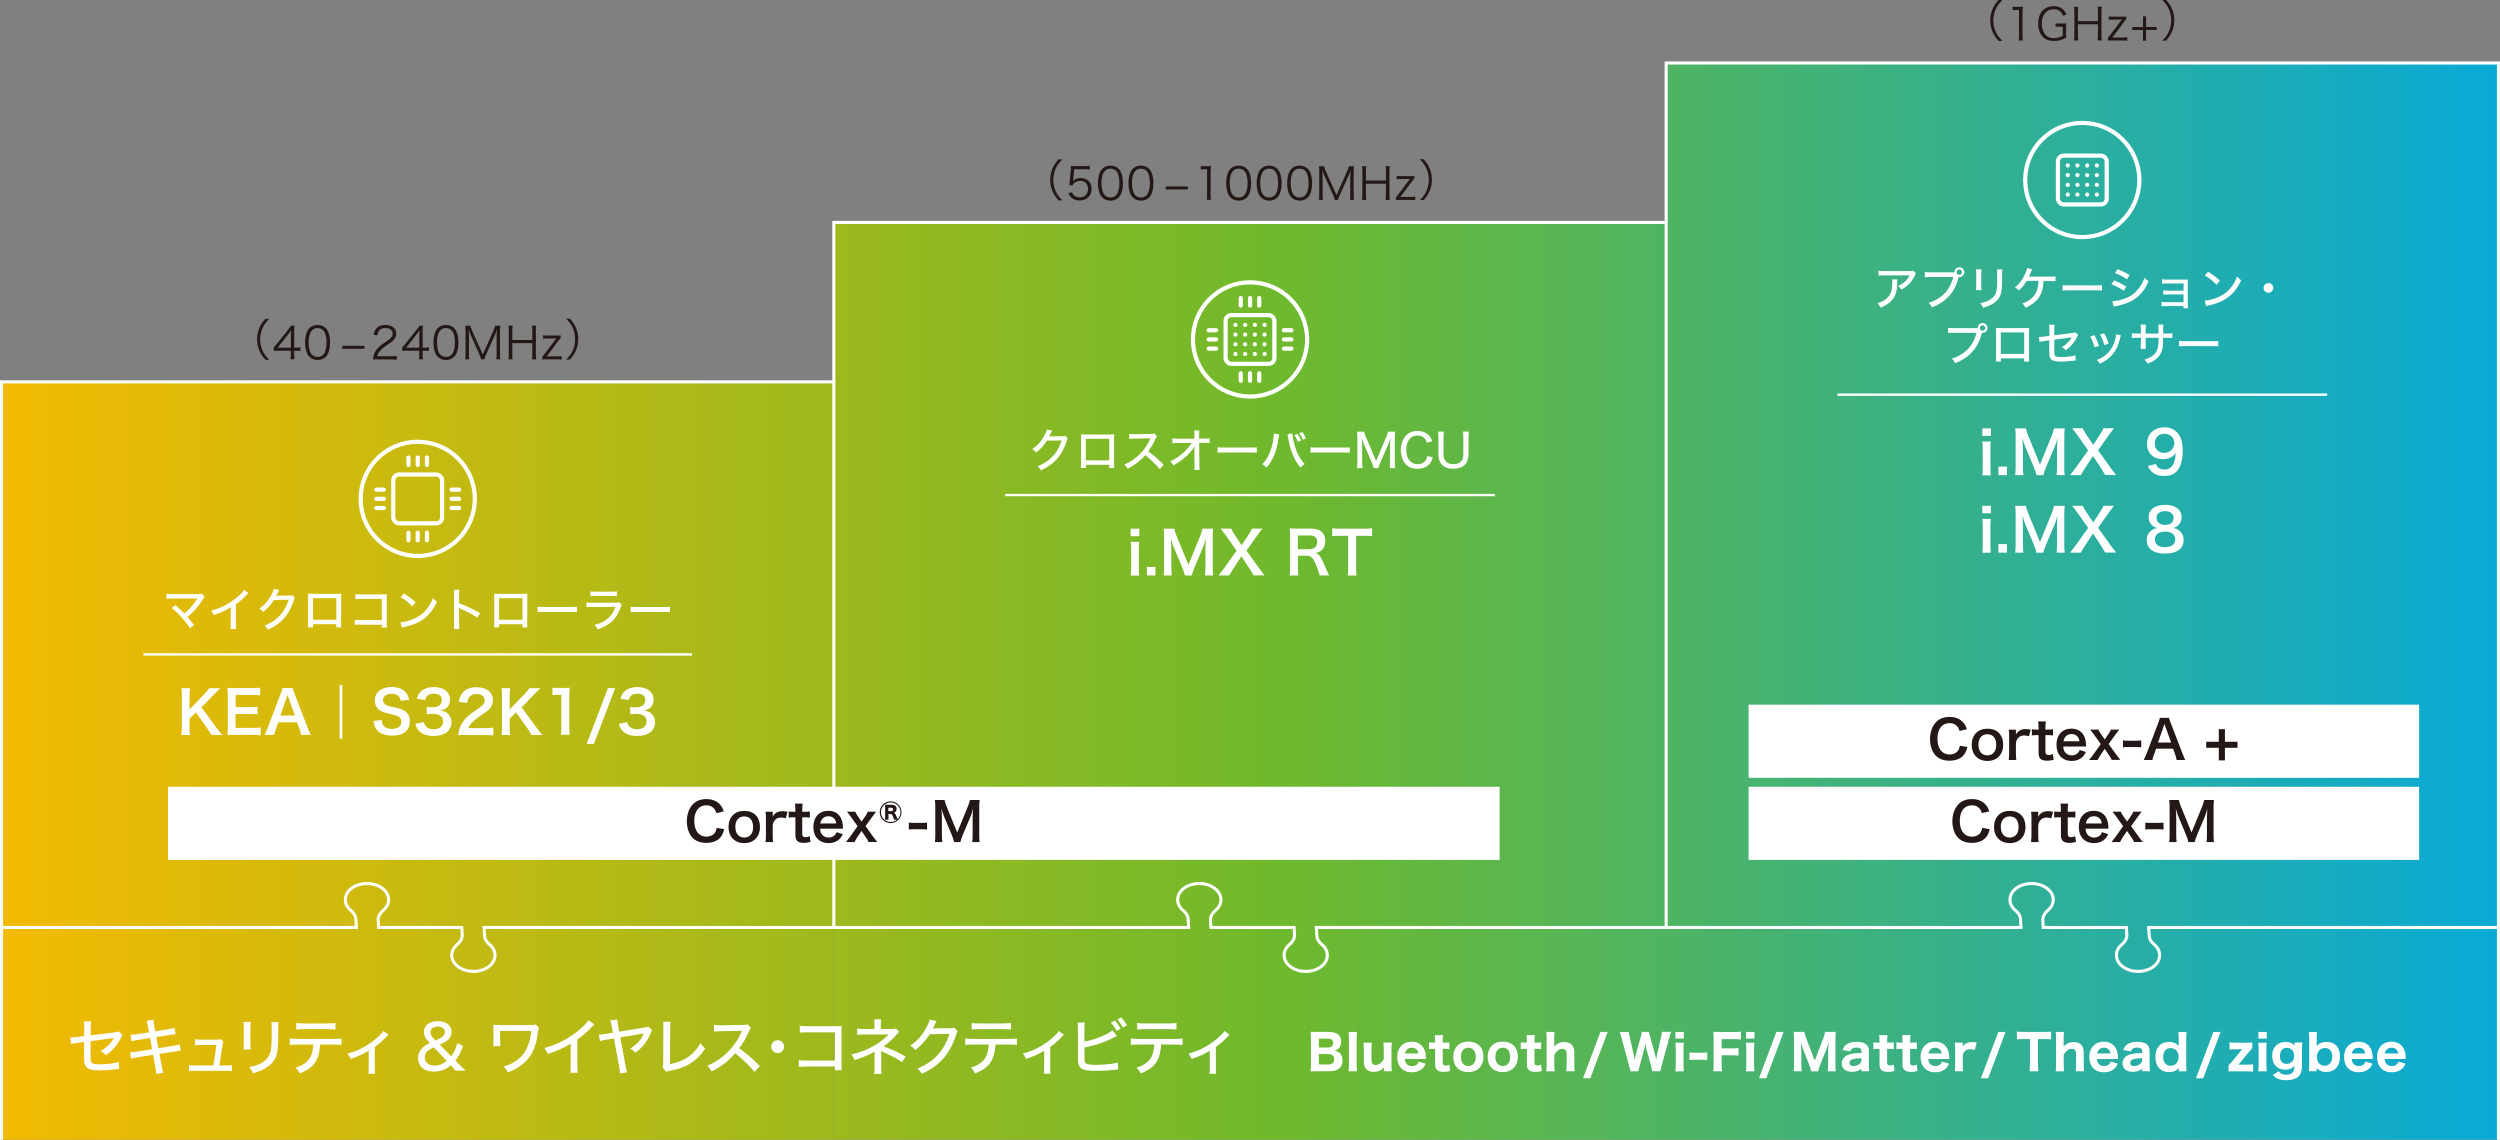 <?xml version="1.0" encoding="UTF-8"?><svg id="_レイヤー_1" xmlns="http://www.w3.org/2000/svg" xmlns:xlink="http://www.w3.org/1999/xlink" viewBox="0 0 310.01 141.34"><rect x="0" y="0" width="310.01" height="141.34" fill="#808080" stroke="none"/><defs><style>.cls-1{fill:#231815;}.cls-2{stroke-width:.29px;}.cls-2,.cls-3,.cls-4,.cls-5{fill:none;stroke:#fff;}.cls-2,.cls-5{stroke-miterlimit:8;}.cls-6{fill:url(#_名称未設定グラデーション_9-3);}.cls-7{fill:#fff;}.cls-3{stroke-miterlimit:10;stroke-width:.38px;}.cls-4{stroke-linecap:round;stroke-linejoin:round;stroke-width:.52px;}.cls-8{fill:url(#_名称未設定グラデーション_9-2);}.cls-9{fill:url(#_名称未設定グラデーション_9);}.cls-5{stroke-width:.3px;}</style><linearGradient id="_名称未設定グラデーション_9" x1="-6.07" y1="94.34" x2="322.85" y2="94.34" gradientUnits="userSpaceOnUse"><stop offset="0" stop-color="#f8ba00"/><stop offset=".5" stop-color="#6fb92c"/><stop offset="1" stop-color="#00a8e6"/></linearGradient><linearGradient id="_名称未設定グラデーション_9-2" x1="-6.07" y1="84.46" x2="322.85" y2="84.46" xlink:href="#_名称未設定グラデーション_9"/><linearGradient id="_名称未設定グラデーション_9-3" x1="-6.07" y1="74.57" x2="322.85" y2="74.57" xlink:href="#_名称未設定グラデーション_9"/></defs><rect class="cls-9" x=".19" y="47.35" width="103.21" height="93.99"/><rect class="cls-8" x="103.4" y="27.58" width="103.21" height="113.75"/><rect class="cls-6" x="206.61" y="7.81" width="103.21" height="133.52"/><path class="cls-7" d="M21.75,75.05c.33.27.52.44.76.68q.31.31.35.35c.27-.22.55-.5.76-.72.28-.3.63-.77.81-1.07t.03-.05s0-.02.02-.03c-.06,0-.12.01-.23.01h-2.84c-.37,0-.51,0-.77.03v-.62c.23.03.42.04.78.04h3.21c.22,0,.29,0,.42-.05l.33.39c-.07.08-.12.13-.24.33-.54.87-1.18,1.6-1.88,2.17.21.24.47.57.8,1l-.5.4c-.31-.49-.62-.89-1.11-1.43-.43-.47-.73-.76-1.15-1.1l.46-.34Z"/><path class="cls-7" d="M30.84,73.53c-.1.09-.11.09-.26.25-.38.4-.84.8-1.33,1.15v2.32c0,.4.01.58.03.76h-.69c.03-.22.03-.34.03-.76v-1.94c-.71.43-1.07.59-2.12.96-.1-.25-.16-.33-.32-.55,1.11-.29,2.09-.78,3.01-1.49.52-.4.92-.8,1.08-1.08l.55.39Z"/><path class="cls-7" d="M34.61,73.19q-.05.06-.12.22c-.12.27-.16.36-.24.48.05,0,.13-.01.25-.02l1.37-.02c.21,0,.27-.01.37-.05l.32.31c-.06.07-.08.12-.13.32-.26.86-.67,1.63-1.17,2.2-.53.61-1.17,1.07-2.04,1.45-.13-.24-.2-.32-.4-.5.88-.36,1.45-.76,2-1.38.43-.49.76-1.12.98-1.83l-1.82.03c-.39.59-.82,1.07-1.36,1.48-.15-.2-.22-.27-.47-.42.64-.43,1.06-.9,1.48-1.64.2-.35.29-.59.32-.8l.66.14Z"/><path class="cls-7" d="M38.81,77.39v.4h-.63c.02-.16.03-.36.03-.7v-2.87c0-.29,0-.44-.03-.6.28.02.39.02.71.02h2.73c.35,0,.49,0,.7-.03-.02.16-.02.32-.02.61v2.87c0,.38,0,.56.02.71h-.62v-.4h-2.9ZM41.71,74.18h-2.9v2.67h2.9v-2.67Z"/><path class="cls-7" d="M44.73,77.45c-.43,0-.54,0-.73.03v-.63c.21.03.32.04.74.04h2.61v-2.62h-2.5c-.43,0-.54,0-.77.03v-.63c.24.03.3.04.77.04h2.64q.29,0,.48-.01c-.01.16-.01.23-.01.47v3.03c0,.29,0,.42.03.62h-.65v-.35h-2.62Z"/><path class="cls-7" d="M49.65,77.16c.47-.02,1.17-.2,1.7-.43.72-.32,1.26-.76,1.72-1.4.26-.38.43-.69.61-1.17.19.24.27.31.5.47-.48,1.04-1.02,1.71-1.8,2.24-.58.4-1.3.68-2.18.87-.22.05-.24.05-.36.09l-.18-.67ZM50.09,73.59c.66.41,1.02.69,1.45,1.1l-.42.51c-.44-.47-.91-.85-1.44-1.15l.4-.46Z"/><path class="cls-7" d="M56.28,78c.03-.25.03-.39.03-.74v-3.43c0-.4,0-.53-.03-.69h.68c-.02.18-.03.38-.03.7v.97c.82.29,1.63.67,2.6,1.22l-.33.57c-.26-.18-.41-.27-.72-.44-.44-.24-1.07-.55-1.38-.68q-.1-.04-.18-.1t.01.22c0,.05,0,.23,0,.29v1.36c0,.31.01.52.03.74h-.68Z"/><path class="cls-7" d="M61.89,77.39v.4h-.63c.02-.16.03-.36.03-.7v-2.87c0-.29,0-.44-.03-.6.28.02.39.02.71.02h2.73c.35,0,.49,0,.7-.03-.02.16-.02.32-.02.61v2.87c0,.38,0,.56.02.71h-.62v-.4h-2.9ZM64.79,74.18h-2.9v2.67h2.9v-2.67Z"/><path class="cls-7" d="M66.67,75.23c.21.03.46.04.89.04h3.12c.5,0,.63,0,.86-.03v.67c-.25-.02-.44-.03-.87-.03h-3.11c-.48,0-.66,0-.89.03v-.67Z"/><path class="cls-7" d="M72.72,74.7c.26.03.42.04.8.04h2.76c.3,0,.39,0,.54-.05l.28.32c-.05.09-.08.16-.16.36-.32.86-.75,1.48-1.37,1.94-.41.3-.78.49-1.46.73-.1-.24-.16-.32-.37-.56.71-.17,1.18-.4,1.63-.79.44-.38.69-.74.95-1.43h-2.81c-.46,0-.58,0-.78.03v-.6ZM73.21,73.33c.25.03.31.04.72.04h1.83c.35,0,.46,0,.73-.04v.61c-.23-.02-.38-.03-.72-.03h-1.84c-.31,0-.43,0-.72.03v-.61Z"/><path class="cls-7" d="M78.21,75.23c.21.03.46.04.89.04h3.12c.5,0,.63,0,.86-.03v.67c-.25-.02-.44-.03-.87-.03h-3.11c-.48,0-.66,0-.89.03v-.67Z"/><path class="cls-7" d="M26.82,90.21c.44.59.52.69.73.93h-1.35c-.11-.22-.29-.52-.46-.77l-1.45-2.04-.79.8v1.07c0,.43.01.63.07.94h-1.08c.04-.33.06-.55.06-.94v-3.92c0-.39-.01-.63-.06-.94h1.08c-.04.24-.07.53-.07.94v1.7l1.86-1.93c.28-.29.42-.47.57-.71h1.38c-.21.21-.45.44-.77.77l-1.56,1.6,1.85,2.51Z"/><path class="cls-7" d="M32.34,91.18c-.26-.04-.5-.05-.94-.05h-2.28c-.44,0-.63,0-.93.02.04-.29.06-.53.06-.96v-3.95c0-.38-.01-.6-.06-.94.29.01.48.02.93.02h2.2c.36,0,.61-.01.94-.05v.96c-.28-.04-.51-.05-.94-.05h-2.1v1.5h1.77c.38,0,.63-.01.95-.05v.96c-.3-.04-.5-.05-.95-.05h-1.78v1.72h2.19c.41,0,.62-.01.93-.05v.97Z"/><path class="cls-7" d="M37.33,91.13c-.04-.24-.12-.55-.2-.77l-.29-.79h-2.33l-.29.79c-.13.35-.16.46-.22.77h-1.2c.11-.2.26-.52.39-.86l1.6-4.21c.14-.36.2-.55.23-.74h1.27c.04.17.08.29.25.74l1.62,4.21c.18.47.27.67.37.86h-1.2ZM35.79,86.57c-.03-.08-.05-.17-.13-.41q-.12.34-.14.41l-.76,2.16h1.81l-.78-2.16Z"/><path class="cls-7" d="M42.12,84.94h.33v6.67h-.33v-6.67Z"/><path class="cls-7" d="M47.34,89.32c.03.33.07.47.2.64.21.28.59.43,1.06.43.73,0,1.17-.33,1.17-.88,0-.3-.14-.55-.36-.67-.22-.12-.26-.12-1.27-.36-.55-.12-.84-.24-1.1-.44-.37-.29-.56-.69-.56-1.18,0-1.01.82-1.67,2.07-1.67.83,0,1.46.26,1.82.74.18.24.27.46.36.85l-1.04.12c-.04-.25-.09-.37-.22-.52-.19-.23-.51-.35-.91-.35-.63,0-1.06.32-1.06.79,0,.31.16.52.5.66.16.07.22.08,1.03.26.58.12.93.26,1.19.44.42.31.6.71.6,1.25,0,.52-.16.94-.46,1.24-.39.37-.96.55-1.74.55-.6,0-1.18-.15-1.53-.38-.29-.2-.5-.47-.64-.83-.07-.17-.09-.31-.14-.61l1.05-.11Z"/><path class="cls-7" d="M52.55,89.55c.1.34.16.45.34.6.24.19.53.28.88.28.72,0,1.18-.37,1.18-.95,0-.34-.15-.61-.41-.77-.17-.1-.52-.18-.84-.18s-.53,0-.78.04v-.9c.23.03.39.04.71.04.73,0,1.16-.34,1.16-.9,0-.5-.34-.79-.96-.79-.36,0-.62.08-.8.23-.15.14-.22.26-.31.56l-1.04-.17c.18-.54.35-.79.69-1.04.37-.27.85-.4,1.43-.4,1.22,0,2.01.61,2.01,1.56,0,.44-.19.84-.5,1.07-.16.12-.32.18-.71.28.52.08.79.2,1.04.49.24.27.35.58.35,1.01,0,.39-.17.79-.44,1.06-.4.39-1.01.59-1.79.59-.85,0-1.44-.22-1.85-.69-.18-.2-.28-.39-.41-.82l1.04-.2Z"/><path class="cls-7" d="M57.77,91.13c-.57,0-.69,0-.94.04.04-.42.09-.67.19-.93.2-.53.53-1,1-1.43.26-.23.47-.39,1.2-.88.67-.46.88-.7.88-1.07,0-.5-.39-.8-1.01-.8-.42,0-.74.15-.93.43-.12.18-.17.34-.23.67l-1.04-.12c.1-.55.23-.85.5-1.17.36-.42.94-.65,1.67-.65,1.28,0,2.06.61,2.06,1.61,0,.48-.16.83-.52,1.17-.2.19-.28.25-1.23.9-.32.23-.69.53-.87.73-.22.23-.31.38-.42.66h2.04c.46,0,.82-.02,1.06-.06v.96c-.34-.03-.63-.04-1.1-.04h-2.34Z"/><path class="cls-7" d="M66.52,90.21c.44.59.52.69.73.93h-1.35c-.11-.22-.29-.52-.46-.77l-1.45-2.04-.79.8v1.07c0,.43.01.63.07.94h-1.08c.04-.33.06-.55.06-.94v-3.92c0-.39-.01-.63-.06-.94h1.08c-.04.24-.07.53-.07.94v1.7l1.86-1.93c.28-.29.42-.47.57-.71h1.38c-.21.21-.45.44-.77.77l-1.56,1.6,1.85,2.51Z"/><path class="cls-7" d="M69.55,91.13c.04-.28.06-.57.06-.95v-4.02h-.35c-.27,0-.48.01-.75.04v-.93c.23.04.39.04.73.04h.67c.37,0,.48,0,.74-.04-.04.43-.06.77-.06,1.2v3.69c0,.39.01.65.06.95h-1.1Z"/><path class="cls-7" d="M76.28,85.33l-2.63,6.91h-.9l2.64-6.91h.89Z"/><path class="cls-7" d="M77.78,89.55c.09.34.16.45.34.6.24.19.53.28.88.28.72,0,1.18-.37,1.18-.95,0-.34-.15-.61-.41-.77-.17-.1-.52-.18-.84-.18s-.53,0-.78.04v-.9c.23.03.39.04.71.04.73,0,1.16-.34,1.16-.9,0-.5-.34-.79-.96-.79-.36,0-.62.08-.79.23-.15.14-.22.26-.31.56l-1.04-.17c.18-.54.35-.79.69-1.04.37-.27.85-.4,1.43-.4,1.22,0,2.01.61,2.01,1.56,0,.44-.19.84-.5,1.07-.16.12-.32.18-.71.28.52.08.79.2,1.04.49.24.27.35.58.35,1.01,0,.39-.17.79-.44,1.06-.4.39-1.01.59-1.79.59-.85,0-1.44-.22-1.85-.69-.18-.2-.28-.39-.41-.82l1.04-.2Z"/><line class="cls-5" x1="17.79" y1="81.15" x2="85.81" y2="81.15"/><rect class="cls-4" x="48.77" y="58.84" width="6.05" height="6.05" rx=".71" ry=".71"/><line class="cls-4" x1="50.65" y1="56.73" x2="50.65" y2="57.66"/><line class="cls-4" x1="51.8" y1="56.73" x2="51.8" y2="57.66"/><line class="cls-4" x1="52.94" y1="56.73" x2="52.94" y2="57.66"/><line class="cls-4" x1="50.65" y1="66.06" x2="50.65" y2="66.99"/><line class="cls-4" x1="51.8" y1="66.06" x2="51.8" y2="66.99"/><line class="cls-4" x1="52.94" y1="66.06" x2="52.94" y2="66.99"/><line class="cls-4" x1="56.93" y1="60.72" x2="56" y2="60.72"/><line class="cls-4" x1="56.93" y1="61.86" x2="56" y2="61.86"/><line class="cls-4" x1="56.93" y1="63" x2="56" y2="63"/><line class="cls-4" x1="47.6" y1="60.72" x2="46.67" y2="60.72"/><line class="cls-4" x1="47.6" y1="61.86" x2="46.67" y2="61.86"/><line class="cls-4" x1="47.6" y1="63" x2="46.67" y2="63"/><circle class="cls-4" cx="51.8" cy="61.86" r="7.08"/><path class="cls-7" d="M130.46,53.43q-.05.06-.12.22c-.12.27-.16.36-.24.48.05,0,.13-.01.25-.02l1.37-.02c.21,0,.27-.01.37-.05l.32.31c-.06.07-.08.12-.13.32-.26.86-.67,1.63-1.17,2.2-.53.61-1.17,1.07-2.04,1.45-.13-.24-.2-.32-.4-.5.88-.36,1.45-.76,2-1.38.43-.49.76-1.12.98-1.83l-1.82.03c-.39.59-.82,1.07-1.36,1.48-.15-.2-.22-.27-.47-.42.64-.43,1.06-.9,1.48-1.64.2-.35.29-.59.32-.8l.66.14Z"/><path class="cls-7" d="M134.66,57.63v.4h-.63c.02-.16.03-.36.03-.7v-2.87c0-.29,0-.44-.03-.6.28.02.39.02.71.02h2.73c.35,0,.49,0,.7-.03-.02.16-.02.32-.02.61v2.87c0,.38,0,.56.02.71h-.62v-.4h-2.9ZM137.55,54.41h-2.9v2.67h2.9v-2.67Z"/><path class="cls-7" d="M143.82,58.19c-.46-.58-1.09-1.18-1.8-1.75-.67.76-1.3,1.24-2.2,1.69-.13-.25-.18-.32-.39-.54.44-.17.72-.33,1.16-.64.89-.64,1.6-1.52,1.99-2.45q.02-.05.03-.09s.01-.02.02-.05c-.07,0-.1,0-.18,0l-1.67.03c-.36,0-.47.01-.74.05l-.02-.63c.2.02.34.03.59.03h.16l1.92-.03c.28,0,.33-.01.46-.06l.32.34c-.07.08-.12.16-.17.29-.28.64-.57,1.15-.92,1.59.73.52,1.19.93,1.92,1.67l-.48.53Z"/><path class="cls-7" d="M148.12,55.71c0-.07,0-.12.02-.4-.1.21-.24.41-.52.74-.31.36-.77.78-1.23,1.11-.24.17-.44.3-.89.56-.12-.23-.19-.32-.4-.5.69-.31,1.29-.73,1.87-1.3.28-.28.63-.7.8-.99h-1.66c-.34,0-.48.01-.73.03v-.6c.22.03.33.04.75.04h1.98s0-.46,0-.46c0-.33,0-.37-.03-.56h.64c-.02.14-.02.25-.02.39v.62h.61c.35,0,.5-.01.69-.04v.59c-.15-.02-.39-.02-.69-.02h-.61l.03,2.62c0,.42.01.55.03.73h-.66c.02-.18.03-.27.03-.61v-.12l-.02-1.79v-.06Z"/><path class="cls-7" d="M150.98,55.46c.21.03.46.04.89.04h3.12c.5,0,.63,0,.86-.03v.67c-.25-.02-.44-.03-.87-.03h-3.11c-.48,0-.66,0-.89.03v-.67Z"/><path class="cls-7" d="M158.63,53.87c-.02.07-.02.08-.05.21,0,.01,0,.04-.01.09,0,.01-.01.06-.02.12-.25,1.71-.68,2.76-1.49,3.69-.23-.23-.31-.28-.54-.42.35-.34.59-.69.83-1.19.26-.53.47-1.27.56-1.98.03-.25.05-.43.05-.55v-.09l.66.12ZM160.25,53.74c.02.32.12.84.25,1.35.28,1.04.67,1.8,1.29,2.45-.24.16-.32.22-.52.44-.4-.46-.7-.96-.97-1.62-.26-.62-.46-1.37-.57-2.11-.03-.21-.05-.31-.07-.4l.59-.12ZM160.88,53.81c.21.27.31.46.46.81l-.39.17c-.13-.33-.26-.57-.45-.83l.39-.16ZM161.49,53.58c.2.25.32.47.45.78l-.39.17c-.13-.31-.25-.55-.44-.81l.38-.14Z"/><path class="cls-7" d="M162.51,55.46c.21.03.46.04.89.04h3.12c.5,0,.63,0,.86-.03v.67c-.25-.02-.44-.03-.87-.03h-3.11c-.48,0-.66,0-.89.03v-.67Z"/><path class="cls-7" d="M170.34,58.04c-.03-.17-.11-.43-.24-.71l-.97-2.25c-.09-.2-.14-.34-.27-.78.02.28.05.69.05.83v2.13c0,.36.01.57.05.78h-.69c.03-.23.05-.42.05-.78v-2.95c0-.33-.01-.56-.05-.78h.9c.03.19.11.42.2.64l1.27,2.99,1.27-2.99c.11-.26.16-.44.2-.64h.9c-.03.25-.05.43-.05.78v2.95c0,.39.01.57.05.78h-.69c.03-.19.05-.46.05-.78v-2.16c.02-.4.03-.67.05-.8-.07.27-.16.55-.24.74l-1.01,2.3c-.12.28-.18.44-.24.7h-.57Z"/><path class="cls-7" d="M176.94,54.9c-.07-.24-.13-.36-.25-.51-.21-.25-.52-.38-.91-.38-.87,0-1.4.67-1.4,1.77s.55,1.78,1.41,1.78c.42,0,.78-.16.98-.45.12-.16.17-.29.21-.55l.69.13c-.1.38-.2.58-.36.79-.33.42-.88.65-1.54.65-.59,0-1.08-.18-1.43-.54-.4-.42-.63-1.07-.63-1.79,0-.77.25-1.42.7-1.86.35-.33.8-.5,1.36-.5s1.01.16,1.35.48c.24.22.36.43.48.8l-.66.17Z"/><path class="cls-7" d="M182.15,53.53c-.03.21-.05.4-.05.73v2.08c0,1.15-.68,1.79-1.89,1.79-.6,0-1.1-.18-1.41-.51-.29-.31-.43-.72-.43-1.28v-2.08c0-.33-.01-.54-.05-.74h.73c-.03.18-.05.39-.05.74v2.06c0,.38.09.66.27.87.2.24.54.37.96.37.46,0,.81-.15,1.02-.43.14-.21.21-.45.21-.81v-2.06c0-.34-.01-.54-.05-.74h.73Z"/><path class="cls-7" d="M141.28,65.56v.93h-1.07v-.93h1.07ZM141.27,67.18c-.04.27-.05.51-.05.96v2.28c0,.4.01.65.05.96h-1.06c.04-.33.06-.58.06-.95v-2.29c0-.4-.01-.65-.06-.95h1.06Z"/><path class="cls-7" d="M142.22,71.36v-1.06h1.06v1.06h-1.06Z"/><path class="cls-7" d="M146.93,71.36c-.04-.23-.15-.58-.32-.98l-1.05-2.5c-.14-.33-.2-.52-.37-1.12.03.39.06.98.06,1.15v2.39c0,.5.01.78.06,1.06h-1.02c.04-.29.06-.58.06-1.06v-3.66c0-.47-.01-.78-.06-1.08h1.33c.05.26.15.56.27.87l1.48,3.62,1.47-3.62c.15-.36.21-.59.26-.87h1.34c-.04.35-.06.59-.06,1.08v3.66c0,.53.01.8.06,1.06h-1.02c.04-.3.06-.56.06-1.06v-2.42c.03-.63.05-1.01.06-1.12-.1.39-.23.8-.34,1.06l-1.09,2.57c-.15.34-.28.75-.32.97h-.86Z"/><path class="cls-7" d="M155.46,71.36c-.15-.27-.31-.53-.49-.81l-1.03-1.56-1.02,1.55c-.17.26-.36.58-.49.82h-1.33c.43-.55.53-.69.69-.9l1.55-2.17-1.34-1.9c-.2-.28-.42-.56-.64-.84h1.31c.09.22.27.52.47.82l.83,1.24.81-1.24c.27-.42.36-.57.46-.82h1.3c-.2.26-.42.53-.63.84l-1.34,1.89,1.55,2.17c.17.24.34.47.7.9h-1.33Z"/><path class="cls-7" d="M163.63,71.36c-.01-.17-.14-.55-.38-1.17-.39-1.01-.65-1.28-1.21-1.28h-1.09v1.49c0,.44.01.67.06.96h-1.09c.04-.31.06-.5.06-.95v-3.93c0-.39-.01-.61-.06-.95.31.01.53.02.93.02h1.75c1.11,0,1.74.55,1.74,1.52,0,.47-.12.83-.37,1.09-.2.21-.39.31-.81.42.46.15.6.35,1.32,2.06.06.13.24.53.34.72h-1.2ZM162.42,68.09c.27,0,.53-.09.69-.26.15-.15.23-.36.23-.64,0-.52-.3-.79-.9-.79h-1.5v1.7h1.47Z"/><path class="cls-7" d="M168.16,70.42c0,.39.01.65.06.95h-1.1c.04-.31.06-.55.06-.95v-3.98h-.98c-.43,0-.74.01-1,.05v-.98c.26.04.58.05.99.05h2.89c.52,0,.79-.01,1.07-.05v.98c-.27-.04-.55-.05-1.07-.05h-.91v3.98Z"/><line class="cls-2" x1="124.64" y1="61.39" x2="185.37" y2="61.39"/><rect class="cls-4" x="151.98" y="39.07" width="6.05" height="6.05" rx=".71" ry=".71"/><line class="cls-4" x1="153.86" y1="36.96" x2="153.86" y2="37.89"/><line class="cls-4" x1="155.01" y1="36.96" x2="155.01" y2="37.89"/><line class="cls-4" x1="156.15" y1="36.96" x2="156.15" y2="37.89"/><line class="cls-4" x1="153.86" y1="46.29" x2="153.86" y2="47.22"/><line class="cls-4" x1="155.01" y1="46.29" x2="155.01" y2="47.22"/><line class="cls-4" x1="156.15" y1="46.29" x2="156.15" y2="47.22"/><line class="cls-4" x1="160.14" y1="40.95" x2="159.21" y2="40.95"/><line class="cls-4" x1="160.14" y1="42.09" x2="159.21" y2="42.09"/><line class="cls-4" x1="160.14" y1="43.23" x2="159.21" y2="43.23"/><line class="cls-4" x1="150.8" y1="40.95" x2="149.88" y2="40.95"/><line class="cls-4" x1="150.8" y1="42.09" x2="149.88" y2="42.09"/><line class="cls-4" x1="150.8" y1="43.23" x2="149.88" y2="43.23"/><circle class="cls-4" cx="155.01" cy="42.09" r="7.08"/><circle class="cls-7" cx="153.2" cy="40.29" r=".26"/><circle class="cls-7" cx="153.2" cy="41.49" r=".26"/><circle class="cls-7" cx="153.2" cy="42.69" r=".26"/><circle class="cls-7" cx="153.2" cy="43.9" r=".26"/><circle class="cls-7" cx="154.4" cy="40.29" r=".26"/><circle class="cls-7" cx="154.4" cy="41.49" r=".26"/><circle class="cls-7" cx="154.4" cy="42.69" r=".26"/><circle class="cls-7" cx="154.4" cy="43.9" r=".26"/><circle class="cls-7" cx="155.61" cy="40.29" r=".26"/><circle class="cls-7" cx="155.61" cy="41.49" r=".26"/><circle class="cls-7" cx="155.61" cy="42.69" r=".26"/><circle class="cls-7" cx="155.61" cy="43.9" r=".26"/><circle class="cls-7" cx="156.81" cy="40.29" r=".26"/><circle class="cls-7" cx="156.81" cy="41.49" r=".26"/><circle class="cls-7" cx="156.81" cy="42.69" r=".26"/><circle class="cls-7" cx="156.81" cy="43.9" r=".26"/><path class="cls-7" d="M235.28,34.65q-.02.1-.02.44c-.02.98-.18,1.54-.58,2.04-.35.44-.77.73-1.48,1.02-.13-.26-.19-.35-.38-.55.47-.14.74-.28,1.03-.51.59-.48.8-1.01.8-2.12,0-.16,0-.21-.02-.32h.66ZM237.59,33.92c-.06.08-.08.12-.15.25-.4.82-.9,1.34-1.66,1.73-.14-.2-.21-.28-.43-.44.4-.17.61-.3.87-.54.25-.23.43-.47.58-.77h-3.12c-.37,0-.52,0-.74.03v-.61c.21.03.39.04.75.04h3.05c.36,0,.4,0,.53-.05l.32.37Z"/><path class="cls-7" d="M238.7,33.73c.23.03.39.04.78.04h2.88v-.03c0-.33.28-.6.61-.6s.61.27.61.61-.27.61-.61.61c-.02,0-.05,0-.09,0t-.01.05c-.25.95-.63,1.71-1.16,2.28-.57.63-1.18,1.04-2.13,1.43-.13-.26-.2-.35-.42-.57.51-.16.85-.31,1.28-.6.92-.6,1.49-1.44,1.77-2.6h-2.75c-.39,0-.55,0-.77.03v-.64ZM242.62,33.74c0,.19.15.34.34.34s.33-.15.33-.34-.15-.33-.33-.33-.34.15-.34.33Z"/><path class="cls-7" d="M245.71,33.4q-.02.14-.03.62v1.26c0,.32,0,.52.03.7h-.68c.02-.23.03-.36.03-.7v-1.26c0-.3,0-.44-.03-.62h.68ZM248.3,33.41c-.02.18-.03.27-.03.63v.62c0,.91-.05,1.41-.15,1.76-.16.55-.54.99-1.12,1.32-.29.16-.57.27-1.09.43-.09-.24-.14-.33-.35-.58.58-.12.85-.21,1.15-.39.5-.29.77-.65.87-1.16.05-.27.08-.65.08-1.2v-.21s0-.58,0-.58c0-.43,0-.48-.03-.64h.68Z"/><path class="cls-7" d="M253.41,34.83q0,.06-.01.15c-.07.97-.28,1.59-.73,2.12-.36.43-.77.73-1.49,1.07-.12-.25-.19-.35-.4-.53.5-.17.84-.38,1.19-.7.52-.47.78-1.12.82-2.11h-1.46c-.36.56-.57.81-.98,1.19-.18-.2-.26-.26-.49-.38.53-.43.92-.93,1.22-1.59.17-.37.25-.58.29-.82l.63.17q-.04.08-.23.52c-.09.21-.14.31-.18.38.03,0,.17,0,.17,0h2.41c.38,0,.47,0,.72-.03v.6c-.21-.02-.44-.02-.73-.02h-.76Z"/><path class="cls-7" d="M255.78,35.35c.21.03.46.04.89.04h3.12c.5,0,.63,0,.86-.03v.67c-.25-.02-.44-.03-.87-.03h-3.11c-.48,0-.66,0-.89.03v-.67Z"/><path class="cls-7" d="M262.15,34.76c.57.23,1.01.46,1.51.77l-.31.54c-.44-.33-.95-.6-1.52-.82l.32-.49ZM261.93,37.36c.42,0,1.03-.14,1.62-.36.7-.27,1.23-.67,1.69-1.27.32-.42.51-.77.68-1.29.2.21.28.28.51.43-.29.69-.58,1.15-1,1.6-.62.65-1.35,1.06-2.43,1.35-.1.03-.32.08-.66.15-.11.02-.14.03-.23.06l-.17-.66ZM262.59,33.37c.57.23,1,.44,1.49.74l-.32.53c-.47-.33-1.02-.62-1.49-.78l.31-.48Z"/><path class="cls-7" d="M268.65,37.96c-.27,0-.48,0-.61.02v-.55c.18.03.3.04.61.04h2.12v-.96h-1.91c-.3,0-.41,0-.61.02v-.52c.2.03.29.03.61.03h1.91v-.89h-2.06c-.29,0-.43,0-.61.02v-.54c.2.03.33.04.61.04h2.04c.24,0,.4,0,.55-.02-.01.19-.01.29-.01.54v2.35c0,.4,0,.52.03.69h-.56v-.28h-2.12Z"/><path class="cls-7" d="M273.38,37.28c.47-.02,1.17-.2,1.7-.43.72-.32,1.26-.76,1.72-1.4.26-.38.43-.69.61-1.17.19.24.27.31.5.47-.48,1.04-1.02,1.71-1.8,2.24-.58.4-1.3.68-2.18.87-.22.05-.24.05-.36.09l-.18-.67ZM273.82,33.7c.66.41,1.02.69,1.45,1.1l-.42.51c-.44-.47-.91-.85-1.44-1.15l.4-.46Z"/><path class="cls-7" d="M281.89,35.7c0,.33-.27.6-.6.6s-.6-.27-.6-.6.27-.6.6-.6.6.27.6.6Z"/><path class="cls-7" d="M241.58,40.65c.23.03.39.04.78.04h2.88v-.03c0-.33.28-.6.61-.6s.61.27.61.61-.27.61-.61.61c-.02,0-.05,0-.09,0t-.01.05c-.25.95-.63,1.71-1.16,2.28-.57.63-1.18,1.04-2.13,1.43-.13-.26-.2-.35-.42-.57.51-.16.85-.31,1.28-.6.92-.6,1.49-1.44,1.77-2.6h-2.75c-.39,0-.55,0-.77.03v-.64ZM245.51,40.67c0,.19.15.34.34.34s.33-.15.33-.34-.15-.33-.33-.33-.34.15-.34.33Z"/><path class="cls-7" d="M248.12,44.43v.4h-.63c.02-.16.03-.36.03-.7v-2.87c0-.29,0-.44-.03-.6.28.02.39.02.71.02h2.73c.35,0,.49,0,.7-.03-.02.16-.02.32-.02.61v2.87c0,.38,0,.56.02.71h-.62v-.4h-2.9ZM251.01,41.22h-2.9v2.67h2.9v-2.67Z"/><path class="cls-7" d="M254.13,40.84c0-.32,0-.38-.03-.57h.67c-.03.19-.03.3-.03.57v.74l2.2-.28c.2-.02.28-.05.4-.09l.37.32c-.06.09-.07.09-.15.27-.34.69-.73,1.15-1.4,1.63-.19-.21-.26-.27-.48-.39.43-.25.81-.58,1.05-.93.08-.11.1-.14.18-.29q-.14.03-.31.05l-1.86.25v1.31c0,.51.02.62.13.72.1.09.33.13.77.13.63,0,1.26-.08,1.72-.22l.03.65c-.16,0-.2.01-.35.03-.64.07-1.02.1-1.41.1-.76,0-1.1-.08-1.3-.3-.17-.2-.21-.36-.21-1v-1.34l-.55.08c-.44.06-.46.06-.66.12l-.07-.62c.05,0,.09,0,.12,0,.13,0,.32-.02.56-.05l.61-.08v-.8Z"/><path class="cls-7" d="M259.71,41.56c.24.42.35.69.57,1.33l-.55.18c-.14-.55-.28-.89-.53-1.35l.51-.16ZM263,41.57c-.03.09-.04.11-.08.28-.17.78-.44,1.42-.82,1.93-.41.55-.91.93-1.7,1.33-.12-.21-.18-.28-.39-.47.4-.16.63-.28.96-.52.67-.49,1.07-1.09,1.32-2.01.08-.28.12-.48.12-.66l.59.13ZM260.92,41.33c.31.56.41.81.56,1.29l-.54.17c-.11-.43-.28-.87-.52-1.31l.5-.15Z"/><path class="cls-7" d="M267.66,41.36v-.52c0-.38,0-.45-.02-.59h.62c-.02.14-.02.17-.02.39v.72h.42c.38,0,.51,0,.72-.04v.6c-.2-.02-.36-.03-.71-.03h-.43q-.02.78-.04,1c-.08.71-.33,1.21-.82,1.62-.3.25-.57.4-1.08.58-.09-.21-.16-.29-.36-.51.52-.16.81-.3,1.1-.55.39-.35.56-.73.61-1.41.01-.16.02-.36.02-.73h-1.6v.68c0,.3.01.55.03.7h-.65c.02-.18.03-.41.03-.68v-.7h-.41c-.34,0-.47,0-.71.03v-.6c.24.03.35.04.72.04h.4v-.53c0-.2-.01-.46-.03-.58h.65c-.02.17-.03.37-.03.58v.54h1.6Z"/><path class="cls-7" d="M270.2,42.27c.21.03.46.04.89.04h3.12c.5,0,.63,0,.86-.03v.67c-.25-.02-.44-.03-.87-.03h-3.11c-.48,0-.66,0-.89.03v-.67Z"/><path class="cls-7" d="M246.88,53.12v.93h-1.07v-.93h1.07ZM246.87,54.74c-.04.27-.05.51-.05.96v2.28c0,.4.01.65.05.96h-1.06c.04-.33.06-.58.06-.95v-2.29c0-.4-.01-.65-.06-.95h1.06Z"/><path class="cls-7" d="M247.81,58.92v-1.06h1.06v1.06h-1.06Z"/><path class="cls-7" d="M252.53,58.92c-.04-.23-.15-.58-.32-.98l-1.05-2.5c-.14-.33-.2-.52-.37-1.12.03.39.06.98.06,1.15v2.39c0,.5.01.78.06,1.06h-1.02c.04-.29.06-.58.06-1.06v-3.66c0-.47-.01-.78-.06-1.08h1.33c.05.26.15.56.27.87l1.48,3.62,1.47-3.62c.15-.36.21-.59.26-.87h1.34c-.04.35-.06.59-.06,1.08v3.66c0,.53.01.8.06,1.06h-1.02c.04-.3.06-.56.06-1.06v-2.42c.03-.63.05-1.01.06-1.12-.09.39-.23.8-.34,1.06l-1.09,2.57c-.15.34-.28.75-.32.97h-.86Z"/><path class="cls-7" d="M261.06,58.92c-.15-.27-.31-.53-.49-.81l-1.03-1.56-1.02,1.55c-.18.26-.36.58-.49.82h-1.33c.43-.55.53-.69.69-.9l1.55-2.17-1.34-1.9c-.2-.28-.42-.56-.64-.84h1.31c.09.22.27.52.47.82l.83,1.24.81-1.24c.27-.42.36-.57.46-.82h1.3c-.2.26-.42.53-.63.84l-1.34,1.89,1.55,2.17c.17.24.34.47.7.9h-1.33Z"/><path class="cls-7" d="M267.33,57.52c.09.21.14.31.23.4.18.2.47.3.84.3.35,0,.62-.09.82-.3.36-.35.53-.88.57-1.74-.14.2-.22.29-.39.42-.33.23-.7.34-1.18.34-1.21,0-1.98-.74-1.98-1.92,0-.74.33-1.35.93-1.71.34-.21.77-.32,1.28-.32.93,0,1.7.55,2.01,1.44.14.39.21.91.21,1.51,0,1.1-.29,2.06-.77,2.53-.39.39-.86.55-1.55.55-.61,0-1.04-.13-1.41-.42-.25-.2-.39-.39-.6-.81l1.01-.26ZM269.62,54.96c0-.69-.5-1.17-1.23-1.17s-1.19.5-1.19,1.2.45,1.17,1.16,1.17,1.25-.51,1.25-1.19Z"/><path class="cls-7" d="M246.88,62.72v.93h-1.07v-.93h1.07ZM246.87,64.34c-.04.27-.05.51-.05.96v2.28c0,.4.01.65.05.96h-1.06c.04-.33.06-.58.06-.95v-2.29c0-.4-.01-.65-.06-.95h1.06Z"/><path class="cls-7" d="M247.81,68.53v-1.06h1.06v1.06h-1.06Z"/><path class="cls-7" d="M252.53,68.53c-.04-.23-.15-.58-.32-.98l-1.05-2.5c-.14-.33-.2-.52-.37-1.12.03.39.06.98.06,1.15v2.39c0,.5.01.78.06,1.06h-1.02c.04-.29.06-.58.06-1.06v-3.66c0-.47-.01-.78-.06-1.08h1.33c.05.26.15.56.27.87l1.48,3.62,1.47-3.62c.15-.36.21-.59.26-.87h1.34c-.04.35-.06.59-.06,1.08v3.66c0,.53.01.8.06,1.06h-1.02c.04-.3.06-.56.06-1.06v-2.42c.03-.63.05-1.01.06-1.12-.09.39-.23.8-.34,1.06l-1.09,2.57c-.15.34-.28.75-.32.97h-.86Z"/><path class="cls-7" d="M261.06,68.53c-.15-.27-.31-.53-.49-.81l-1.03-1.56-1.02,1.55c-.18.26-.36.58-.49.82h-1.33c.43-.55.53-.69.69-.9l1.55-2.17-1.34-1.9c-.2-.28-.42-.56-.64-.84h1.31c.09.22.27.53.47.82l.83,1.24.81-1.24c.27-.42.36-.57.46-.82h1.3c-.2.26-.42.53-.63.84l-1.34,1.89,1.55,2.17c.17.24.34.47.7.9h-1.33Z"/><path class="cls-7" d="M266.8,65.08c-.23-.23-.36-.59-.36-.96,0-.93.79-1.52,2.04-1.52.88,0,1.53.28,1.85.79.12.2.2.47.2.73,0,.68-.39,1.17-1.05,1.36.33.04.55.14.79.34.34.28.51.66.51,1.14,0,1.09-.82,1.68-2.31,1.68-.85,0-1.43-.18-1.85-.58-.27-.26-.42-.66-.42-1.09,0-.51.2-.91.6-1.2.24-.17.42-.24.72-.29-.31-.08-.5-.19-.71-.4ZM269.74,66.89c0-.61-.47-.97-1.26-.97s-1.27.37-1.27.98.47.95,1.25.95,1.28-.34,1.28-.96ZM267.42,64.22c0,.53.41.87,1.07.87s1.04-.33,1.04-.86-.41-.85-1.06-.85-1.06.33-1.06.84Z"/><line class="cls-2" x1="227.85" y1="48.94" x2="288.58" y2="48.94"/><rect class="cls-4" x="255.19" y="19.3" width="6.05" height="6.05" rx=".71" ry=".71"/><circle class="cls-4" cx="258.21" cy="22.32" r="7.08"/><circle class="cls-7" cx="256.41" cy="20.52" r=".26"/><circle class="cls-7" cx="256.41" cy="21.72" r=".26"/><circle class="cls-7" cx="256.41" cy="22.92" r=".26"/><circle class="cls-7" cx="256.41" cy="24.13" r=".26"/><circle class="cls-7" cx="257.61" cy="20.52" r=".26"/><circle class="cls-7" cx="257.61" cy="21.72" r=".26"/><circle class="cls-7" cx="257.61" cy="22.92" r=".26"/><circle class="cls-7" cx="257.61" cy="24.13" r=".26"/><circle class="cls-7" cx="258.82" cy="20.52" r=".26"/><circle class="cls-7" cx="258.82" cy="21.72" r=".26"/><circle class="cls-7" cx="258.82" cy="22.92" r=".26"/><circle class="cls-7" cx="258.82" cy="24.13" r=".26"/><circle class="cls-7" cx="260.02" cy="20.52" r=".26"/><circle class="cls-7" cx="260.02" cy="21.72" r=".26"/><circle class="cls-7" cx="260.02" cy="22.92" r=".26"/><circle class="cls-7" cx="260.02" cy="24.13" r=".26"/><path class="cls-1" d="M32.9,44.6c-.41-.47-.58-.74-.76-1.18-.18-.44-.26-.87-.26-1.35s.08-.91.26-1.35c.18-.45.35-.71.76-1.18h.49c-.46.47-.64.71-.83,1.14-.2.44-.3.9-.3,1.4s.1.96.3,1.4c.19.42.37.67.83,1.14h-.49Z"/><path class="cls-1" d="M33.94,43.1c.12-.13.24-.29.36-.42l1.39-1.74c.19-.23.29-.37.41-.56h.41c-.03.32-.03.49-.03.93v1.8h.21c.23,0,.37-.01.57-.04v.46c-.2-.03-.34-.04-.58-.04h-.2v.47c0,.26.01.39.04.59h-.5c.03-.19.04-.35.04-.59v-.47h-1.47c-.31,0-.47,0-.65.02v-.41ZM36.07,41.72c0-.29,0-.47.03-.75-.12.17-.25.35-.41.55l-1.26,1.59h1.64v-1.4Z"/><path class="cls-1" d="M38.37,44.25c-.15-.15-.26-.32-.33-.51-.14-.38-.21-.82-.21-1.27,0-.58.13-1.18.32-1.49.26-.45.69-.68,1.23-.68.41,0,.76.13,1.01.39.15.15.26.32.33.51.14.38.21.82.21,1.27,0,.66-.14,1.25-.38,1.59-.27.38-.66.58-1.16.58-.41,0-.75-.13-1.01-.39ZM38.69,40.96c-.12.13-.2.26-.25.4-.12.34-.17.71-.17,1.11,0,.51.11,1.05.26,1.31.19.32.48.48.85.48.27,0,.51-.09.68-.26.12-.13.21-.27.26-.43.12-.34.17-.7.17-1.11,0-.48-.1-1.02-.25-1.28-.18-.33-.48-.5-.86-.5-.29,0-.51.09-.69.28Z"/><path class="cls-1" d="M42.45,42.88h2.75v.37h-2.75v-.37Z"/><path class="cls-1" d="M46.85,44.55c-.35,0-.43,0-.6.03.06-.43.08-.52.16-.73.14-.35.37-.65.71-.94.19-.17.2-.17.84-.6.54-.37.73-.61.73-.94,0-.42-.35-.69-.91-.69-.36,0-.63.12-.8.36-.1.15-.15.28-.19.55l-.46-.08c.08-.4.17-.59.35-.79.25-.28.62-.42,1.1-.42.83,0,1.36.42,1.36,1.07,0,.28-.11.54-.32.78-.17.19-.31.29-.93.71-.43.29-.61.44-.79.68-.17.23-.25.37-.31.64h1.75c.27,0,.46-.01.67-.04v.46c-.22-.02-.4-.03-.68-.03h-1.67Z"/><path class="cls-1" d="M49.87,43.1c.12-.13.24-.29.36-.42l1.39-1.74c.19-.23.29-.37.41-.56h.41c-.03.32-.03.49-.03.93v1.8h.21c.23,0,.37-.01.57-.04v.46c-.2-.03-.34-.04-.58-.04h-.2v.47c0,.26.01.39.04.59h-.5c.03-.19.04-.35.04-.59v-.47h-1.47c-.31,0-.47,0-.65.02v-.41ZM52,41.72c0-.29,0-.47.03-.75-.12.17-.25.35-.41.55l-1.26,1.59h1.64v-1.4Z"/><path class="cls-1" d="M54.29,44.25c-.15-.15-.26-.32-.33-.51-.14-.38-.21-.82-.21-1.27,0-.58.13-1.18.32-1.49.26-.45.69-.68,1.23-.68.41,0,.76.13,1.01.39.15.15.26.32.33.51.14.38.21.82.21,1.27,0,.66-.14,1.25-.38,1.59-.27.38-.66.58-1.16.58-.41,0-.75-.13-1.01-.39ZM54.61,40.96c-.12.13-.2.26-.25.4-.12.34-.17.71-.17,1.11,0,.51.11,1.05.26,1.31.19.32.48.48.85.48.27,0,.51-.09.68-.26.12-.13.21-.27.26-.43.12-.34.17-.7.17-1.11,0-.48-.1-1.02-.25-1.28-.18-.33-.48-.5-.86-.5-.29,0-.51.09-.69.28Z"/><path class="cls-1" d="M58.36,41.53c-.08-.18-.14-.35-.25-.68.02.24.04.58.04.71v2.35c0,.29.01.46.04.65h-.5c.03-.2.04-.36.04-.65v-2.87c0-.27-.01-.45-.04-.65h.64c.03.16.1.36.18.54l1.36,3.03,1.35-3.03c.09-.21.15-.38.19-.54h.63c-.03.21-.04.37-.04.65v2.87c0,.3.01.45.04.65h-.5c.03-.19.04-.38.04-.65v-2.38c0-.15.02-.45.04-.68-.05.23-.13.44-.24.67l-1.12,2.47c-.11.25-.16.39-.21.57h-.39c-.03-.14-.09-.33-.2-.58l-1.1-2.45Z"/><path class="cls-1" d="M66.49,40.38c-.03.21-.04.35-.04.6v2.96c0,.27.01.4.04.62h-.52c.03-.2.04-.35.04-.62v-1.39h-2.48v1.39c0,.27.01.42.04.62h-.52c.03-.19.04-.35.04-.62v-2.94c0-.26-.01-.42-.04-.62h.52c-.03.2-.04.35-.04.6v1.18h2.48v-1.16c0-.26-.01-.43-.04-.62h.52Z"/><path class="cls-1" d="M69.54,41.91c-.14.15-.23.26-.37.45l-1.18,1.58s-.09.12-.21.26c.27-.01.29-.01.38-.01h.87c.29,0,.44-.01.62-.04v.45c-.2-.03-.34-.04-.62-.04h-1.17c-.34,0-.46,0-.61.02v-.36c.12-.13.23-.25.37-.44l1.21-1.62c.06-.08.1-.13.16-.2-.15.01-.2.01-.27.01h-.75c-.23,0-.41.01-.62.04v-.44c.21.03.37.04.62.04h.98c.34,0,.43,0,.58-.02v.33Z"/><path class="cls-1" d="M70.19,44.6c.46-.46.64-.71.83-1.14.2-.44.3-.9.3-1.4s-.1-.96-.3-1.4c-.19-.42-.37-.68-.83-1.14h.49c.41.47.58.74.76,1.18.18.44.26.87.26,1.35s-.08.91-.26,1.35c-.18.45-.35.71-.76,1.18h-.49Z"/><path class="cls-1" d="M131.25,24.83c-.41-.47-.58-.74-.76-1.18-.18-.44-.26-.87-.26-1.35s.08-.91.26-1.35c.18-.44.35-.71.76-1.18h.49c-.46.47-.64.71-.83,1.14-.2.44-.3.9-.3,1.4s.1.96.3,1.4c.19.42.37.67.83,1.14h-.49Z"/><path class="cls-1" d="M133.08,22.2q-.01.1-.04.25c.26-.25.58-.38.96-.38.4,0,.74.13.99.37.25.24.37.56.37.97,0,.88-.58,1.45-1.48,1.45-.43,0-.79-.13-1.05-.37-.14-.14-.21-.25-.35-.52l.45-.13c.06.15.09.23.18.32.19.21.46.32.78.32.62,0,1.03-.42,1.03-1.05s-.38-1-.96-1c-.28,0-.52.08-.72.23-.13.1-.19.18-.25.33l-.41-.04c.04-.21.06-.33.08-.57l.12-1.24c.01-.16.02-.23.02-.33,0-.08,0-.1-.01-.24.17.02.26.03.58.03h1.13c.3,0,.42-.01.64-.04v.47c-.21-.03-.38-.04-.64-.04h-1.29l-.12,1.21Z"/><path class="cls-1" d="M136.69,24.48c-.15-.15-.26-.32-.33-.5-.14-.38-.21-.82-.21-1.27,0-.58.13-1.18.32-1.49.26-.44.69-.68,1.23-.68.41,0,.76.13,1.01.39.15.15.26.32.33.51.14.38.21.82.21,1.27,0,.66-.14,1.25-.38,1.59-.27.38-.66.58-1.16.58-.41,0-.75-.13-1.01-.39ZM137.01,21.19c-.12.13-.2.26-.25.4-.12.33-.17.71-.17,1.11,0,.51.11,1.05.26,1.31.19.32.48.48.85.48.27,0,.51-.09.68-.26.12-.13.21-.27.26-.43.12-.34.17-.7.17-1.11,0-.48-.1-1.02-.25-1.28-.18-.33-.48-.5-.86-.5-.29,0-.51.09-.69.28Z"/><path class="cls-1" d="M140.47,24.48c-.15-.15-.26-.32-.33-.5-.14-.38-.21-.82-.21-1.27,0-.58.13-1.18.32-1.49.26-.44.69-.68,1.23-.68.41,0,.76.13,1.01.39.15.15.26.32.33.51.14.38.21.82.21,1.27,0,.66-.14,1.25-.38,1.59-.27.38-.66.58-1.16.58-.41,0-.75-.13-1.01-.39ZM140.79,21.19c-.12.13-.2.26-.25.4-.12.33-.17.71-.17,1.11,0,.51.11,1.05.26,1.31.19.32.48.48.85.48.27,0,.51-.09.68-.26.12-.13.21-.27.26-.43.12-.34.17-.7.17-1.11,0-.48-.1-1.02-.25-1.28-.18-.33-.48-.5-.86-.5-.29,0-.51.09-.69.28Z"/><path class="cls-1" d="M144.55,23.12h2.75v.37h-2.75v-.37Z"/><path class="cls-1" d="M148.9,20.58c.14.02.25.03.46.03h.35c.19,0,.27,0,.46-.03-.03.33-.05.62-.05.91v2.67c0,.26.01.42.04.62h-.52c.03-.19.04-.37.04-.62v-3.18h-.3c-.18,0-.32.01-.48.03v-.43Z"/><path class="cls-1" d="M152.59,24.48c-.15-.15-.26-.32-.33-.5-.14-.38-.21-.82-.21-1.27,0-.58.13-1.18.32-1.49.26-.44.69-.68,1.23-.68.41,0,.76.13,1.01.39.15.15.26.32.33.51.14.38.21.82.21,1.27,0,.66-.14,1.25-.38,1.59-.27.38-.66.58-1.16.58-.41,0-.75-.13-1.01-.39ZM152.91,21.19c-.12.13-.2.26-.25.4-.12.33-.17.71-.17,1.11,0,.51.11,1.05.26,1.31.19.32.48.48.85.48.27,0,.51-.09.68-.26.12-.13.21-.27.26-.43.12-.34.17-.7.17-1.11,0-.48-.1-1.02-.25-1.28-.18-.33-.48-.5-.86-.5-.29,0-.51.09-.69.28Z"/><path class="cls-1" d="M156.37,24.48c-.15-.15-.26-.32-.33-.5-.14-.38-.21-.82-.21-1.27,0-.58.13-1.18.32-1.49.26-.44.69-.68,1.23-.68.41,0,.76.13,1.01.39.15.15.26.32.33.51.14.38.21.82.21,1.27,0,.66-.14,1.25-.38,1.59-.27.38-.66.58-1.16.58-.41,0-.75-.13-1.01-.39ZM156.69,21.19c-.12.13-.2.26-.25.4-.12.33-.17.71-.17,1.11,0,.51.11,1.05.26,1.31.19.32.48.48.85.48.27,0,.51-.09.68-.26.12-.13.21-.27.26-.43.12-.34.17-.7.17-1.11,0-.48-.1-1.02-.25-1.28-.18-.33-.48-.5-.86-.5-.29,0-.51.09-.69.28Z"/><path class="cls-1" d="M160.15,24.48c-.15-.15-.26-.32-.33-.5-.14-.38-.21-.82-.21-1.27,0-.58.13-1.18.32-1.49.26-.44.69-.68,1.23-.68.41,0,.76.13,1.01.39.15.15.26.32.33.51.14.38.21.82.21,1.27,0,.66-.14,1.25-.38,1.59-.27.38-.66.58-1.16.58-.41,0-.75-.13-1.01-.39ZM160.47,21.19c-.12.13-.2.26-.25.4-.12.33-.17.71-.17,1.11,0,.51.11,1.05.26,1.31.19.32.48.48.85.48.27,0,.51-.09.68-.26.12-.13.21-.27.26-.43.12-.34.17-.7.17-1.11,0-.48-.1-1.02-.25-1.28-.18-.33-.48-.5-.86-.5-.29,0-.51.09-.69.28Z"/><path class="cls-1" d="M164.22,21.76c-.08-.18-.14-.35-.25-.68.02.24.04.58.04.71v2.35c0,.29.01.46.04.65h-.5c.03-.2.04-.36.04-.65v-2.87c0-.27-.01-.45-.04-.65h.64c.03.17.1.36.18.54l1.36,3.03,1.35-3.03c.09-.21.15-.38.19-.54h.63c-.03.21-.04.37-.04.65v2.87c0,.3.01.45.04.65h-.5c.03-.19.04-.38.04-.65v-2.38c0-.15.02-.45.04-.68-.06.23-.13.44-.24.67l-1.12,2.47c-.11.25-.16.39-.21.57h-.39c-.03-.14-.09-.33-.2-.58l-1.1-2.45Z"/><path class="cls-1" d="M172.34,20.61c-.03.21-.04.35-.04.6v2.96c0,.27.01.4.04.62h-.52c.03-.2.04-.35.04-.62v-1.39h-2.48v1.39c0,.27.01.42.04.62h-.52c.03-.19.04-.35.04-.62v-2.94c0-.26-.01-.42-.04-.62h.52c-.03.2-.04.35-.04.6v1.18h2.48v-1.17c0-.26-.01-.43-.04-.62h.52Z"/><path class="cls-1" d="M175.39,22.14c-.14.15-.23.26-.37.45l-1.18,1.58s-.09.12-.21.26c.27-.01.29-.01.38-.01h.87c.29,0,.44-.01.62-.04v.45c-.2-.03-.34-.04-.62-.04h-1.17c-.34,0-.46,0-.61.02v-.36c.12-.13.23-.25.37-.45l1.21-1.61c.06-.08.1-.13.16-.2-.15.01-.2.01-.27.01h-.75c-.23,0-.41.01-.62.04v-.44c.21.03.37.04.62.04h.98c.34,0,.43,0,.58-.02v.33Z"/><path class="cls-1" d="M176.05,24.83c.46-.46.64-.71.83-1.14.2-.44.3-.9.3-1.4s-.1-.96-.3-1.4c-.19-.42-.37-.68-.83-1.14h.49c.41.47.58.74.76,1.18.18.44.26.87.26,1.35s-.08.91-.26,1.35c-.18.44-.35.71-.76,1.18h-.49Z"/><path class="cls-1" d="M247.82,5.06c-.41-.47-.58-.74-.76-1.18-.18-.44-.26-.87-.26-1.35s.08-.91.26-1.35c.18-.44.35-.71.76-1.18h.49c-.46.47-.64.71-.83,1.14-.2.44-.3.9-.3,1.4s.1.96.3,1.4c.19.42.37.67.83,1.14h-.49Z"/><path class="cls-1" d="M249.58.82c.14.02.25.03.46.03h.35c.19,0,.27,0,.46-.03-.03.33-.05.62-.05.91v2.67c0,.26.01.42.04.62h-.52c.03-.19.04-.37.04-.62V1.22h-.3c-.18,0-.32.01-.48.03v-.43Z"/><path class="cls-1" d="M255.47,3.3c-.29,0-.41,0-.57.03v-.44c.17.03.3.03.6.03h.16c.26,0,.41,0,.58-.02-.03.23-.04.37-.04.62v.51c0,.26,0,.39.04.61-.33.19-.49.27-.75.34-.23.07-.54.1-.82.1-.52,0-.93-.13-1.25-.41-.43-.38-.68-1.01-.68-1.75,0-1.32.75-2.16,1.92-2.16.49,0,.88.14,1.18.41.18.17.28.33.4.63l-.43.14c-.2-.54-.57-.79-1.15-.79-.91,0-1.46.68-1.46,1.78,0,.59.16,1.07.46,1.4.25.26.59.4,1.02.4s.79-.1,1.11-.31v-1.1h-.32Z"/><path class="cls-1" d="M260.63.84c-.03.21-.04.35-.04.6v2.96c0,.27.01.4.04.62h-.52c.03-.2.04-.35.04-.62v-1.39h-2.48v1.39c0,.27.01.42.04.62h-.52c.03-.19.04-.35.04-.62V1.46c0-.26-.01-.42-.04-.62h.52c-.03.2-.04.35-.04.6v1.18h2.48v-1.17c0-.26-.01-.43-.04-.62h.52Z"/><path class="cls-1" d="M263.68,2.37c-.14.15-.23.26-.37.45l-1.18,1.58s-.09.12-.21.26c.27-.01.29-.01.38-.01h.87c.29,0,.44-.01.62-.04v.45c-.2-.03-.34-.04-.62-.04h-1.17c-.34,0-.46,0-.61.02v-.36c.12-.13.23-.25.37-.45l1.21-1.61c.06-.08.1-.13.16-.2-.15.01-.2.01-.27.01h-.75c-.23,0-.41.01-.62.04v-.44c.21.03.37.04.62.04h.98c.34,0,.43,0,.58-.02v.33Z"/><path class="cls-1" d="M266.12,5.05h-.38v-1.33h-1.33v-.37h1.33v-1.32h.38v1.32h1.32v.37h-1.32v1.33Z"/><path class="cls-1" d="M268.11,5.06c.46-.46.64-.71.83-1.14.2-.44.3-.9.3-1.4s-.1-.96-.3-1.4c-.19-.42-.37-.68-.83-1.14h.49c.41.47.58.74.76,1.18.18.44.26.87.26,1.35s-.08.91-.26,1.35c-.18.44-.35.71-.76,1.18h-.49Z"/><polyline class="cls-3" points="103.4 115.01 103.4 27.58 206.61 27.58"/><polyline class="cls-3" points="206.61 115.01 206.61 7.81 309.82 7.81 309.82 141.34"/><polyline class="cls-3" points="103.4 47.35 .19 47.35 .19 141.34"/><path class="cls-3" d="M103.4,115.01h-43.38l.06.93c0,.43.21.84.6,1.16.58.47.86,1.14.62,1.86s-1.01,1.27-1.95,1.44c-1.76.31-3.33-.69-3.33-1.95,0-.51.26-.98.68-1.33.39-.33.62-.74.62-1.18l-.06-.93h-10.31l-.06-.93c0-.44.23-.85.62-1.18.42-.35.68-.82.68-1.33,0-1.27-1.57-2.26-3.33-1.95-.95.17-1.72.73-1.95,1.44-.24.72.04,1.39.62,1.86.39.32.6.73.6,1.16l.06.93H.19"/><path class="cls-3" d="M206.61,115.01h-43.38l.06.93c0,.43.21.84.6,1.16.58.47.86,1.14.62,1.86s-1.01,1.27-1.95,1.44c-1.76.31-3.33-.69-3.33-1.95,0-.51.26-.98.68-1.33.39-.33.62-.74.62-1.18l-.06-.93h-10.31l-.06-.93c0-.44.23-.85.62-1.18.42-.35.68-.82.68-1.33,0-1.27-1.57-2.26-3.33-1.95-.95.17-1.72.73-1.95,1.44-.24.72.04,1.39.62,1.86.39.32.6.73.6,1.16l.06.93h-43.99"/><path class="cls-3" d="M309.82,115.01h-43.38l.06.93c0,.43.21.84.6,1.16.58.47.86,1.14.62,1.86s-1.01,1.27-1.95,1.44c-1.76.31-3.33-.69-3.33-1.95,0-.51.26-.98.68-1.33.39-.33.62-.74.62-1.18l-.06-.93h-10.31l-.06-.93c0-.44.23-.85.62-1.18.42-.35.68-.82.68-1.33,0-1.27-1.57-2.26-3.33-1.95-.95.17-1.72.73-1.95,1.44-.24.72.04,1.39.62,1.86.39.32.6.73.6,1.16l.06.93h-43.99"/><rect class="cls-7" x="20.83" y="97.56" width="165.13" height="9.07"/><path class="cls-1" d="M89.8,102.83c-.12.47-.24.73-.44.98-.37.46-1,.71-1.79.71-.72,0-1.29-.22-1.69-.63-.46-.48-.71-1.22-.71-2.06s.28-1.63.77-2.12c.39-.4.98-.62,1.64-.62.51,0,.9.1,1.26.31.3.18.53.43.7.72.08.14.12.26.2.5l-.91.21c-.09-.29-.15-.41-.28-.56-.22-.27-.55-.41-.96-.41-.93,0-1.5.73-1.5,1.94s.58,1.95,1.5,1.95c.46,0,.85-.18,1.06-.49.11-.16.16-.3.22-.6l.94.16Z"/><path class="cls-1" d="M90.34,102.55c0-1.22.76-2,1.96-2s1.94.77,1.94,1.99-.77,2.01-1.94,2.01-1.96-.77-1.96-2ZM91.19,102.55c0,.81.42,1.31,1.1,1.31s1.1-.49,1.1-1.29c0-.85-.4-1.33-1.1-1.33s-1.11.5-1.11,1.32Z"/><path class="cls-1" d="M97.43,101.48c-.28-.08-.41-.1-.58-.1-.33,0-.58.1-.76.32-.16.19-.23.34-.27.66v1.21c0,.35.01.54.05.85h-.94c.03-.32.05-.51.05-.85v-2.06c0-.4,0-.58-.05-.85h.89v.62c.24-.47.64-.69,1.23-.69.16,0,.31.02.61.07l-.23.83Z"/><path class="cls-1" d="M99.53,99.65c-.03.23-.05.51-.05.81v.2h.28c.31,0,.45,0,.66-.04v.77c-.22-.03-.34-.04-.64-.04h-.3v2.03c0,.32.12.44.43.44.17,0,.28-.03.48-.14l.12.7c-.28.1-.48.14-.82.14-.75,0-1.06-.27-1.06-.96v-2.21h-.25c-.24,0-.37,0-.58.04v-.77c.19.03.31.04.59.04h.24v-.2c0-.28-.02-.57-.05-.81h.94Z"/><path class="cls-1" d="M101.7,102.76c.03.36.09.54.24.73.19.24.49.37.82.37s.6-.12.79-.33c.08-.09.12-.16.19-.34l.77.25c-.15.31-.24.44-.4.6-.34.33-.8.51-1.35.51-1.16,0-1.9-.77-1.9-2s.73-2.01,1.85-2.01c.77,0,1.37.38,1.63,1.04.12.31.17.55.19,1,0,.01,0,.03.01.18h-2.85ZM103.7,102.11c-.05-.29-.12-.47-.29-.63-.18-.18-.4-.26-.71-.26-.51,0-.89.34-.98.89h1.98Z"/><path class="cls-1" d="M107.71,104.42c-.11-.23-.18-.35-.31-.54l-.57-.84-.59.88c-.1.16-.16.26-.28.5h-1.06c.14-.18.35-.44.46-.59l.98-1.38-.89-1.25c-.07-.1-.12-.17-.42-.55h1.02c.08.18.16.33.28.5l.51.73.5-.73c.12-.18.21-.35.28-.5h1.02c-.21.27-.31.41-.42.56l-.89,1.23.96,1.34c.09.13.31.41.49.63h-1.06Z"/><path class="cls-1" d="M111.79,100.72c0,.75-.6,1.35-1.35,1.35s-1.35-.6-1.35-1.35.6-1.35,1.35-1.35,1.35.6,1.35,1.35ZM110.61,99.8c.36,0,.57.19.57.51,0,.26-.1.4-.35.48.14.04.19.09.31.38.06.14.1.24.12.29.02.05.03.08.04.09t.01.03c.23-.24.35-.53.35-.86,0-.68-.54-1.21-1.21-1.21s-1.21.54-1.21,1.21.54,1.21,1.21,1.21c.29,0,.56-.1.79-.29h-.38c-.01-.07-.04-.16-.11-.35-.11-.29-.17-.35-.33-.35h-.25v.36c0,.15,0,.23.02.34h-.45c.01-.1.02-.17.02-.33v-1.2c0-.14,0-.23-.02-.32.1,0,.18,0,.32,0h.57ZM110.53,100.59c.14,0,.22-.09.22-.23,0-.13-.08-.2-.21-.2h-.38v.42h.38Z"/><path class="cls-1" d="M112.7,102c.19.03.35.04.62.04h1.02c.27,0,.43-.01.62-.04v.87c-.22-.03-.35-.04-.62-.04h-1.02c-.26,0-.4,0-.62.04v-.87Z"/><path class="cls-1" d="M118.31,104.42c-.03-.21-.14-.52-.29-.89l-.94-2.25c-.12-.3-.18-.47-.33-1,.03.35.05.89.05,1.03v2.15c0,.45.01.7.05.96h-.92c.04-.26.05-.52.05-.96v-3.29c0-.43-.01-.7-.05-.97h1.2c.05.23.13.51.24.78l1.33,3.25,1.33-3.25c.13-.32.19-.53.24-.78h1.21c-.04.31-.05.53-.05.97v3.29c0,.48.01.72.05.96h-.92c.04-.27.05-.5.05-.96v-2.18c.03-.57.05-.91.05-1-.08.35-.21.72-.3.96l-.98,2.31c-.13.31-.25.68-.29.87h-.77Z"/><rect class="cls-7" x="216.83" y="97.56" width="83.15" height="9.07"/><path class="cls-1" d="M246.73,102.83c-.12.47-.24.73-.44.98-.37.46-1,.71-1.79.71-.72,0-1.29-.22-1.69-.63-.46-.48-.71-1.22-.71-2.06s.28-1.63.77-2.12c.39-.4.98-.62,1.64-.62.51,0,.9.1,1.26.31.3.18.53.43.7.72.08.14.12.26.2.5l-.91.21c-.09-.29-.15-.41-.28-.56-.22-.27-.55-.41-.96-.41-.93,0-1.5.73-1.5,1.94s.58,1.95,1.5,1.95c.46,0,.85-.18,1.06-.49.11-.16.16-.3.22-.6l.94.16Z"/><path class="cls-1" d="M247.27,102.55c0-1.22.76-2,1.96-2s1.94.77,1.94,1.99-.77,2.01-1.94,2.01-1.96-.77-1.96-2ZM248.11,102.55c0,.81.42,1.31,1.1,1.31s1.1-.49,1.1-1.29c0-.85-.4-1.33-1.1-1.33s-1.11.5-1.11,1.32Z"/><path class="cls-1" d="M254.36,101.48c-.28-.08-.41-.1-.58-.1-.33,0-.58.1-.76.32-.16.19-.23.34-.27.66v1.21c0,.35.01.54.05.85h-.94c.03-.32.05-.51.05-.85v-2.06c0-.4,0-.58-.05-.85h.89v.62c.24-.47.64-.69,1.23-.69.16,0,.31.02.61.07l-.23.83Z"/><path class="cls-1" d="M256.46,99.65c-.03.23-.05.51-.05.81v.2h.28c.31,0,.45,0,.66-.04v.77c-.22-.03-.34-.04-.64-.04h-.3v2.03c0,.32.12.44.43.44.17,0,.28-.03.48-.14l.12.7c-.28.1-.48.14-.82.14-.75,0-1.06-.27-1.06-.96v-2.21h-.25c-.24,0-.37,0-.58.04v-.77c.19.03.31.04.59.04h.24v-.2c0-.28-.02-.57-.05-.81h.94Z"/><path class="cls-1" d="M258.62,102.76c.03.36.09.54.24.73.19.24.49.37.82.37s.6-.12.79-.33c.08-.09.12-.16.19-.34l.77.25c-.15.31-.24.44-.4.6-.34.33-.8.51-1.35.51-1.16,0-1.9-.77-1.9-2s.73-2.01,1.85-2.01c.77,0,1.37.38,1.63,1.04.12.31.17.55.19,1,0,.01,0,.03.01.18h-2.85ZM260.63,102.11c-.05-.29-.12-.47-.29-.63-.18-.18-.4-.26-.71-.26-.51,0-.89.34-.98.89h1.98Z"/><path class="cls-1" d="M264.64,104.42c-.11-.23-.18-.35-.31-.54l-.57-.84-.59.88c-.1.16-.16.26-.28.5h-1.06c.14-.18.35-.44.46-.59l.98-1.38-.89-1.25c-.07-.1-.12-.17-.42-.55h1.02c.08.18.16.33.28.5l.51.73.5-.73c.12-.18.21-.35.28-.5h1.02c-.21.27-.31.41-.42.56l-.89,1.23.96,1.34c.09.13.31.41.49.63h-1.06Z"/><path class="cls-1" d="M266.03,102c.19.03.35.04.62.04h1.02c.27,0,.43-.01.62-.04v.87c-.22-.03-.35-.04-.62-.04h-1.02c-.26,0-.4,0-.62.04v-.87Z"/><path class="cls-1" d="M271.37,104.42c-.03-.21-.14-.52-.29-.89l-.94-2.25c-.12-.3-.18-.47-.33-1,.03.35.05.89.05,1.03v2.15c0,.45.01.7.05.96h-.92c.04-.26.05-.52.05-.96v-3.29c0-.43-.01-.7-.05-.97h1.2c.05.23.13.51.24.78l1.33,3.25,1.33-3.25c.13-.32.19-.53.24-.78h1.21c-.04.31-.05.53-.05.97v3.29c0,.48.01.72.05.96h-.92c.04-.27.05-.5.05-.96v-2.18c.03-.57.05-.91.05-1-.08.35-.21.72-.3.96l-.98,2.31c-.13.31-.25.68-.29.87h-.77Z"/><rect class="cls-7" x="216.83" y="87.38" width="83.15" height="9.07"/><path class="cls-1" d="M243.96,92.64c-.12.47-.24.73-.44.98-.37.46-1,.71-1.79.71-.72,0-1.29-.22-1.69-.63-.46-.48-.71-1.22-.71-2.06s.28-1.63.77-2.12c.39-.4.98-.62,1.64-.62.51,0,.9.1,1.26.31.3.18.53.43.7.72.08.14.12.26.2.5l-.91.21c-.09-.29-.15-.41-.28-.56-.22-.27-.55-.41-.96-.41-.93,0-1.5.73-1.5,1.94s.58,1.95,1.5,1.95c.46,0,.85-.18,1.06-.49.11-.16.16-.3.22-.6l.94.16Z"/><path class="cls-1" d="M244.5,92.36c0-1.22.76-2,1.96-2s1.94.77,1.94,1.99-.77,2.01-1.94,2.01-1.96-.77-1.96-2ZM245.34,92.36c0,.81.42,1.31,1.1,1.31s1.1-.49,1.1-1.29c0-.85-.4-1.33-1.1-1.33s-1.11.5-1.11,1.32Z"/><path class="cls-1" d="M251.59,91.3c-.28-.08-.41-.1-.58-.1-.33,0-.58.1-.76.32-.16.19-.23.34-.27.66v1.21c0,.35.01.54.05.85h-.94c.03-.32.05-.51.05-.85v-2.06c0-.4,0-.58-.05-.85h.89v.62c.24-.47.64-.69,1.23-.69.16,0,.31.02.61.07l-.23.83Z"/><path class="cls-1" d="M253.69,89.46c-.03.23-.05.51-.05.81v.2h.28c.31,0,.45,0,.66-.04v.77c-.22-.03-.34-.04-.64-.04h-.3v2.03c0,.32.12.44.43.44.17,0,.28-.03.48-.14l.12.7c-.28.1-.48.14-.82.14-.75,0-1.06-.27-1.06-.96v-2.21h-.25c-.24,0-.37,0-.58.04v-.77c.19.03.31.04.59.04h.24v-.2c0-.28-.02-.57-.05-.81h.94Z"/><path class="cls-1" d="M255.85,92.57c.03.36.09.54.24.73.19.24.49.37.82.37s.6-.12.79-.33c.08-.09.12-.16.19-.34l.77.25c-.15.31-.24.44-.4.6-.34.33-.8.51-1.35.51-1.16,0-1.9-.77-1.9-2s.73-2.01,1.85-2.01c.77,0,1.37.38,1.63,1.04.12.31.17.55.19,1,0,.01,0,.03.01.18h-2.85ZM257.86,91.92c-.05-.29-.12-.47-.29-.63-.18-.18-.4-.26-.71-.26-.51,0-.89.34-.98.89h1.98Z"/><path class="cls-1" d="M261.87,94.24c-.11-.23-.18-.35-.31-.54l-.57-.84-.59.88c-.1.16-.16.26-.28.5h-1.06c.14-.18.35-.44.46-.59l.98-1.38-.89-1.25c-.07-.1-.12-.17-.42-.55h1.02c.08.18.16.33.28.5l.5.73.5-.73c.12-.18.21-.35.28-.5h1.02c-.21.27-.31.41-.42.56l-.89,1.23.96,1.34c.09.13.31.41.49.63h-1.06Z"/><path class="cls-1" d="M263.26,91.81c.19.03.35.04.62.04h1.02c.27,0,.43-.01.62-.04v.87c-.22-.03-.35-.04-.62-.04h-1.02c-.26,0-.4,0-.62.04v-.87Z"/><path class="cls-1" d="M269.91,94.24c-.04-.22-.11-.5-.18-.69l-.26-.71h-2.1l-.26.71c-.12.31-.14.41-.2.69h-1.08c.1-.18.23-.47.35-.77l1.44-3.79c.12-.33.18-.49.21-.66h1.14c.03.16.07.26.22.66l1.46,3.79c.16.42.24.6.33.77h-1.08ZM268.52,90.14c-.03-.07-.05-.15-.12-.37q-.1.31-.12.37l-.68,1.94h1.63l-.7-1.94Z"/><path class="cls-1" d="M275.9,94.29h-.76v-1.56h-1.56v-.75h1.56v-1.56h.76v1.56h1.56v.75h-1.56v1.56Z"/><path class="cls-7" d="M10.45,127.41c0-.43,0-.51-.04-.76h.89c-.04.25-.05.4-.05.76v.98l2.93-.37c.26-.03.38-.06.53-.12l.49.43c-.08.12-.09.12-.2.35-.45.92-.98,1.53-1.87,2.18-.25-.28-.35-.35-.65-.52.58-.33,1.08-.77,1.4-1.25.11-.15.13-.18.24-.38q-.19.04-.41.07l-2.48.33v1.75c0,.68.02.83.18.95.14.12.44.17,1.03.17.84,0,1.68-.11,2.3-.29l.04.87c-.21,0-.27.02-.46.04-.85.09-1.35.13-1.88.13-1.01,0-1.46-.11-1.73-.4-.23-.26-.28-.48-.28-1.34v-1.78l-.73.1c-.59.08-.61.08-.88.15l-.09-.82c.07,0,.12,0,.15,0,.17,0,.42-.02.75-.06l.81-.11v-1.07Z"/><path class="cls-7" d="M18.37,127.36c-.08-.44-.11-.56-.19-.78l.85-.14c.02.25.03.4.1.78l.12.66,1.52-.24c.35-.05.68-.13.87-.19l.14.8c-.26.02-.37.02-.87.11l-1.52.24.25,1.38,1.75-.28c.41-.07.64-.12.88-.2l.15.79q-.19,0-.88.12l-1.77.28.27,1.42c.09.52.12.65.21.92l-.88.15c0-.26-.05-.5-.12-.93l-.26-1.45-1.88.3c-.42.07-.63.11-.85.18l-.13-.8c.27,0,.48-.02.88-.08l1.85-.3-.25-1.38-1.4.22c-.44.07-.68.12-.91.18l-.13-.81c.32,0,.55-.03.92-.08l1.39-.22-.12-.65Z"/><path class="cls-7" d="M27.94,132.13c.42,0,.58,0,.81-.05v.75c-.24-.03-.41-.04-.79-.04h-3.69c-.4,0-.58,0-.83.04v-.76c.22.05.4.05.82.05h2.18c.15-.71.32-1.84.39-2.54h-1.85c-.42,0-.56,0-.8.03v-.74c.25.04.44.05.81.05h1.88c.23,0,.33-.02.48-.06l.35.31q-.08.19-.16.74c-.14.98-.22,1.54-.35,2.21h.75Z"/><path class="cls-7" d="M31.09,126.72q-.02.18-.04.82v1.68c0,.43,0,.69.04.93h-.9c.03-.31.04-.48.04-.93v-1.68c0-.4,0-.59-.04-.82h.9ZM34.54,126.74c-.03.25-.04.35-.04.85v.83c0,1.21-.06,1.88-.2,2.35-.21.74-.71,1.32-1.49,1.76-.38.22-.76.36-1.45.57-.12-.32-.19-.44-.46-.77.77-.15,1.13-.28,1.53-.52.67-.39,1.02-.87,1.15-1.55.07-.35.11-.87.11-1.6v-.28s0-.78,0-.78c0-.58,0-.65-.04-.85h.9Z"/><path class="cls-7" d="M39.69,129.54c0,.29-.05.63-.12.96-.16.8-.5,1.4-1.05,1.86-.35.28-.73.5-1.36.75-.15-.32-.24-.44-.52-.71.95-.3,1.55-.74,1.88-1.38.18-.35.31-.93.33-1.49h-1.91c-.53,0-.72,0-1,.04v-.8c.31.05.55.06,1.02.06h4.37c.48,0,.75-.02,1.02-.05v.79c-.25-.02-.59-.04-1.02-.04h-1.65ZM36.72,126.85c.27.05.5.06,1.02.06h2.84c.53,0,.75-.02,1.02-.06v.82c-.21-.03-.65-.05-1.01-.05h-2.86c-.45,0-.77.02-1,.04v-.81Z"/><path class="cls-7" d="M48.17,128.31q-.1.08-.25.25c-.41.44-.97.93-1.45,1.28v2.51c0,.39,0,.61.05.8h-.85c.04-.25.05-.4.05-.8v-2.05c-.7.42-1.35.72-2.25,1.01-.13-.3-.19-.4-.39-.67.72-.18,1.19-.36,1.83-.69.85-.45,1.52-.93,2.17-1.57.25-.24.34-.35.45-.53l.66.47Z"/><path class="cls-7" d="M56.45,132.75c-.22-.29-.27-.35-.44-.53l-.11-.12c-.37.31-.56.43-.92.57-.38.14-.75.21-1.15.21-.68,0-1.19-.18-1.54-.52-.29-.29-.45-.71-.45-1.16s.17-.88.5-1.22c.24-.25.45-.4.96-.64l-.23-.25c-.35-.37-.5-.71-.5-1.12,0-.82.68-1.35,1.71-1.35s1.71.53,1.71,1.34c0,.45-.21.84-.58,1.11-.16.12-.32.2-.88.47l1.42,1.44c.4-.53.58-.92.75-1.63l.71.35c-.23.64-.29.78-.45,1.07-.18.31-.28.47-.49.75l.52.52c.28.28.56.55.76.72h-1.29ZM53.79,129.87c-.47.23-.6.32-.77.46-.22.18-.35.48-.35.78,0,.63.48,1.03,1.23,1.03.55,0,.95-.16,1.49-.6l-1.61-1.68ZM54.02,129.02c.08-.05.15-.08.2-.1.37-.17.48-.24.62-.35.22-.18.32-.35.32-.59,0-.42-.34-.68-.88-.68s-.89.27-.89.71c0,.26.11.48.34.72l.29.3Z"/><path class="cls-7" d="M61.16,129.73c.02-.18.03-.39.03-.78v-1.13c0-.33,0-.53-.02-.75.23.02.52.04.84.04h3.61c.45,0,.57,0,.78-.08l.44.41c-.08.18-.1.25-.13.49-.22,1.75-.62,2.72-1.42,3.58-.59.62-1.35,1.11-2.31,1.48-.18-.35-.26-.46-.52-.74.65-.18,1.06-.38,1.58-.75.78-.54,1.25-1.22,1.56-2.21.15-.48.22-.9.28-1.45h-3.87v1.1c0,.23.02.62.04.78h-.88Z"/><path class="cls-7" d="M73.71,127.04c-.13.12-.15.12-.35.33-.5.53-1.12,1.07-1.77,1.53v3.1c0,.53.02.78.05,1.02h-.92c.04-.29.05-.45.05-1.02v-2.59c-.95.58-1.42.79-2.83,1.28-.14-.33-.21-.45-.43-.74,1.48-.39,2.79-1.04,4.01-1.99.69-.54,1.22-1.07,1.45-1.45l.74.52Z"/><path class="cls-7" d="M80.87,127.74c-.07.1-.08.12-.2.42-.2.52-.57,1.12-.96,1.56-.25.28-.48.48-.91.82-.22-.23-.31-.3-.65-.51.49-.31.75-.53,1.05-.86.26-.3.43-.57.58-.92t.02-.06s.02-.02.02-.05c-.03,0-.04,0-.07.02,0,0-.05.02-.12.02l-2.71.46.62,3.36c.1.53.14.68.22.97l-.87.15c-.02-.28-.06-.58-.14-1l-.62-3.35-.92.15c-.41.07-.55.1-.81.18l-.14-.81c.3,0,.52-.03.85-.08l.89-.15-.14-.78c-.07-.35-.1-.48-.18-.74l.86-.13c.02.22.03.36.11.75l.14.77,3.17-.52c.21-.04.28-.06.42-.12l.49.45Z"/><path class="cls-7" d="M83.15,126.72c-.03.22-.04.38-.04.92l-.03,4.31c.83-.15,1.54-.42,2.14-.81.73-.48,1.22-1.02,1.63-1.8.25.35.33.44.61.66-.52.78-1.01,1.3-1.66,1.75-.74.5-1.55.81-2.75,1.04-.23.05-.32.07-.45.12l-.42-.52c.05-.17.06-.28.06-.67l.02-4.08v-.21c0-.38,0-.54-.03-.73h.92Z"/><path class="cls-7" d="M93.57,132.94c-.61-.77-1.45-1.58-2.4-2.33-.89,1.01-1.73,1.65-2.94,2.25-.17-.33-.25-.43-.52-.72.59-.23.96-.44,1.55-.85,1.18-.85,2.14-2.03,2.65-3.27q.02-.07.05-.12s.02-.03.03-.07c-.09,0-.14,0-.24,0l-2.23.04c-.48,0-.62.02-.98.06l-.02-.84c.26.03.45.05.79.05h.21l2.56-.04c.37,0,.44-.02.61-.08l.43.45c-.09.1-.15.21-.23.39-.37.85-.76,1.53-1.23,2.12.97.7,1.58,1.24,2.56,2.22l-.64.71Z"/><path class="cls-7" d="M97.23,129.79c0,.44-.36.8-.8.8s-.8-.36-.8-.8.36-.8.8-.8.8.35.8.8Z"/><path class="cls-7" d="M100.04,132.27c-.58,0-.72,0-.98.04v-.85c.28.05.43.05.99.05h3.48v-3.5h-3.33c-.58,0-.72,0-1.02.04v-.85c.32.05.4.05,1.03.05h3.51q.38,0,.65-.02c-.02.22-.02.3-.02.62v4.04c0,.38,0,.56.04.82h-.86v-.46h-3.49Z"/><path class="cls-7" d="M108.4,133.17c.04-.23.05-.46.05-1v-1.42c0-.19,0-.26,0-.36-.13.1-.29.19-.61.35-.6.28-.97.42-1.88.72-.12-.31-.18-.42-.38-.71,1.34-.29,2.63-.87,3.64-1.62.34-.25.62-.49.99-.87-.03,0-.05,0-.07,0-.11.02-.32.02-.41.02h-2.51c-.44,0-.63,0-.93.05v-.79c.27.05.45.06.93.06h1.21v-.53c0-.35,0-.44-.04-.66h.88c-.04.21-.05.33-.05.66v.53h1.44c.19,0,.31-.02.45-.06l.38.44c-.12.1-.14.12-.32.33-.46.53-1.08,1.09-1.62,1.45,1.01.35,1.84.72,2.75,1.26l-.44.69c-.54-.37-1.28-.78-2.11-1.15-.36-.15-.41-.18-.5-.24,0,.13.02.3.02.43v1.41c0,.57,0,.76.04,1.01h-.88Z"/><path class="cls-7" d="M116.15,126.6q-.06.08-.16.29c-.16.35-.22.48-.32.65.06,0,.17-.02.33-.02l1.83-.02c.28,0,.35-.02.49-.06l.43.42c-.08.1-.1.15-.18.42-.35,1.15-.9,2.18-1.56,2.94-.71.81-1.56,1.42-2.71,1.94-.18-.32-.26-.42-.54-.66,1.17-.48,1.94-1.01,2.66-1.84.57-.65,1.02-1.49,1.31-2.45l-2.43.04c-.52.79-1.1,1.42-1.81,1.97-.2-.27-.29-.35-.62-.55.85-.58,1.42-1.2,1.97-2.18.26-.47.39-.78.43-1.06l.88.19Z"/><path class="cls-7" d="M123.44,129.54c0,.29-.05.63-.12.96-.16.8-.5,1.4-1.05,1.86-.35.28-.73.5-1.36.75-.15-.32-.24-.44-.52-.71.95-.3,1.55-.74,1.88-1.38.18-.35.31-.93.33-1.49h-1.91c-.53,0-.72,0-1,.04v-.8c.31.05.55.06,1.02.06h4.37c.48,0,.75-.02,1.02-.05v.79c-.25-.02-.59-.04-1.02-.04h-1.65ZM120.48,126.85c.27.05.5.06,1.02.06h2.84c.53,0,.75-.02,1.02-.06v.82c-.21-.03-.65-.05-1.01-.05h-2.86c-.45,0-.77.02-1,.04v-.81Z"/><path class="cls-7" d="M131.93,128.31q-.1.08-.25.25c-.41.44-.97.93-1.45,1.28v2.51c0,.39,0,.61.05.8h-.85c.04-.25.05-.4.05-.8v-2.05c-.7.42-1.35.72-2.25,1.01-.13-.3-.19-.4-.39-.67.72-.18,1.19-.36,1.83-.69.85-.45,1.52-.93,2.17-1.57.25-.24.34-.35.45-.53l.66.47Z"/><path class="cls-7" d="M134.51,129.16c.81-.15,1.58-.41,2.38-.77.55-.25.85-.44,1.08-.64l.52.72c-.14.06-.15.07-.35.17-.65.35-1.41.66-2.15.88q-.59.18-1.51.37v1.18c0,.48.03.65.15.76.15.15.59.22,1.39.22.51,0,1.23-.05,1.79-.13.32-.05.47-.08.8-.16l.05.85q-.15.02-.34.03c-.85.11-1.65.15-2.44.15-1.01,0-1.54-.09-1.84-.33-.2-.15-.31-.39-.35-.76-.02-.12-.02-.27-.02-.66v-3.36c0-.42-.02-.64-.05-.88h.9c-.04.28-.05.48-.05.89v1.45ZM138.24,126.55c.32.34.47.56.72,1.02l-.49.28c-.22-.42-.42-.72-.72-1.04l.49-.26ZM139.03,126.16c.29.32.49.58.71.98l-.49.28c-.21-.39-.41-.68-.69-1.01l.48-.25Z"/><path class="cls-7" d="M143.98,129.54c0,.29-.05.63-.12.96-.16.8-.5,1.4-1.05,1.86-.35.28-.73.5-1.36.75-.15-.32-.24-.44-.52-.71.95-.3,1.55-.74,1.88-1.38.18-.35.31-.93.33-1.49h-1.91c-.53,0-.72,0-1,.04v-.8c.31.05.55.06,1.02.06h4.37c.48,0,.75-.02,1.02-.05v.79c-.25-.02-.59-.04-1.02-.04h-1.65ZM141.01,126.85c.27.05.5.06,1.02.06h2.84c.53,0,.75-.02,1.02-.06v.82c-.22-.03-.65-.05-1.02-.05h-2.86c-.45,0-.77.02-1,.04v-.81Z"/><path class="cls-7" d="M152.47,128.31q-.1.08-.25.25c-.41.44-.97.93-1.45,1.28v2.51c0,.39,0,.61.05.8h-.85c.04-.25.05-.4.05-.8v-2.05c-.7.42-1.35.72-2.25,1.01-.13-.3-.19-.4-.39-.67.72-.18,1.19-.36,1.83-.69.85-.45,1.52-.93,2.17-1.57.25-.24.34-.35.45-.53l.66.47Z"/><path class="cls-7" d="M163.33,132.84c-.4,0-.57,0-.82.02.04-.26.05-.44.05-.85v-3.26c0-.3-.01-.54-.05-.81.3.02.37.02.82.02h1.49c.95,0,1.49.43,1.49,1.21,0,.38-.11.65-.34.86-.12.11-.23.17-.45.25.28.07.43.14.58.28.25.23.38.53.38.94,0,.86-.57,1.34-1.6,1.34h-1.55ZM164.69,129.9c.4,0,.63-.22.63-.56s-.22-.55-.64-.55h-1.14v1.11h1.15ZM163.54,132h1.19c.46,0,.72-.24.72-.65s-.26-.64-.73-.64h-1.18v1.3Z"/><path class="cls-7" d="M168.27,127.96c-.03.24-.04.46-.04.84v3.2c0,.34.01.56.04.84h-1.05c.04-.26.05-.44.05-.84v-3.2c0-.39-.01-.61-.05-.84h1.05Z"/><path class="cls-7" d="M172.6,129.29c-.04.27-.05.49-.05.84v1.87c0,.38.01.61.05.84h-1v-.24s0-.13.01-.24c-.37.39-.74.56-1.25.56-.38,0-.7-.11-.92-.33-.22-.22-.32-.53-.32-.95v-1.51c0-.37-.01-.59-.05-.84h1.05c-.04.28-.05.5-.05.84v1.28c0,.32.05.46.19.56.09.07.21.1.35.1.35,0,.73-.29.98-.73v-1.22c0-.32-.01-.55-.05-.84h1.04Z"/><path class="cls-7" d="M174.21,131.32c.03.28.08.43.2.58.16.2.4.3.68.3.42,0,.71-.2.83-.56l.87.26c-.13.29-.22.43-.38.58-.32.32-.77.49-1.32.49s-.99-.16-1.3-.47c-.34-.34-.53-.85-.53-1.43,0-1.14.71-1.9,1.79-1.9.79,0,1.36.38,1.61,1.07.11.29.14.49.16.94,0,.02,0,.03.01.14h-2.64ZM175.89,130.63c-.04-.19-.08-.3-.17-.42-.14-.19-.37-.29-.65-.29-.44,0-.73.24-.85.71h1.66Z"/><path class="cls-7" d="M178.95,128.36c-.03.23-.05.49-.05.77v.16h.23c.28,0,.41,0,.6-.03v.84c-.2-.03-.31-.04-.57-.04h-.26v1.69c0,.28.1.38.38.38.16,0,.28-.03.44-.12l.1.79c-.24.08-.46.12-.77.12-.77,0-1.09-.26-1.09-.93v-1.93h-.23c-.22,0-.34,0-.53.04v-.85c.17.03.3.04.54.04h.22v-.16c0-.3-.01-.5-.05-.77h1.03Z"/><path class="cls-7" d="M180.21,131.06c0-1.16.73-1.9,1.88-1.9s1.87.73,1.87,1.88-.74,1.91-1.88,1.91-1.87-.74-1.87-1.9ZM181.16,131.05c0,.71.35,1.14.92,1.14s.92-.42.92-1.12-.34-1.15-.91-1.15-.93.43-.93,1.13Z"/><path class="cls-7" d="M184.47,131.06c0-1.16.73-1.9,1.88-1.9s1.87.73,1.87,1.88-.74,1.91-1.88,1.91-1.87-.74-1.87-1.9ZM185.43,131.05c0,.71.35,1.14.92,1.14s.92-.42.92-1.12-.34-1.15-.91-1.15-.93.43-.93,1.13Z"/><path class="cls-7" d="M190.33,128.36c-.03.23-.05.49-.05.77v.16h.23c.28,0,.41,0,.6-.03v.84c-.2-.03-.31-.04-.57-.04h-.26v1.69c0,.28.1.38.38.38.16,0,.28-.03.44-.12l.1.79c-.24.08-.46.12-.77.12-.77,0-1.09-.26-1.09-.93v-1.93h-.23c-.22,0-.34,0-.53.04v-.85c.17.03.3.04.54.04h.22v-.16c0-.3-.01-.5-.05-.77h1.03Z"/><path class="cls-7" d="M191.74,132.84c.04-.27.05-.49.05-.84v-3.2c0-.38-.01-.61-.05-.84h1.04c-.04.25-.05.44-.05.84v.73c0,.05,0,.13-.01.24.37-.38.74-.55,1.26-.55.8,0,1.24.46,1.24,1.27v1.51c0,.37.01.59.05.84h-1.05c.04-.28.05-.5.05-.84v-1.28c0-.31-.05-.46-.19-.56-.08-.07-.2-.1-.35-.1-.37,0-.71.25-.99.73v1.22c0,.32.01.55.05.84h-1.04Z"/><path class="cls-7" d="M199.36,127.96l-2.16,5.75h-.9l2.16-5.75h.89Z"/><path class="cls-7" d="M204.89,132.84c-.02-.16-.08-.42-.14-.62l-.55-2.01c-.06-.21-.12-.52-.17-.81-.04.27-.1.55-.17.81l-.55,2.02c-.08.27-.12.46-.14.62h-.98c-.03-.16-.04-.2-.16-.64l-.96-3.51c-.1-.34-.16-.56-.23-.73h1.16c.01.23.04.39.1.65l.47,2.09c.04.16.11.53.14.72.1-.51.13-.61.16-.73l.59-2.12c.07-.25.11-.46.13-.62h.89c.02.16.07.35.14.6l.59,2.11c.04.15.1.4.16.75.07-.46.1-.59.14-.76l.47-2.06c.05-.23.09-.47.1-.65h1.15c-.07.17-.14.41-.23.73l-.96,3.51c-.08.29-.13.52-.15.64h-.99Z"/><path class="cls-7" d="M208.81,129.29c-.04.23-.05.45-.05.85v1.86c0,.35.01.59.05.85h-1.06c.04-.3.05-.49.05-.84v-1.87c0-.37-.01-.59-.05-.84h1.06ZM208.8,127.96v.83h-1.04v-.83h1.04Z"/><path class="cls-7" d="M209.49,130.5c.17.02.34.04.58.04h1.05c.24,0,.4-.01.58-.04v.95c-.2-.02-.34-.04-.58-.04h-1.05c-.23,0-.38.01-.58.04v-.95Z"/><path class="cls-7" d="M213.49,131.94c0,.44.01.67.05.9h-1.09c.04-.22.05-.48.05-.89v-3.18c0-.36-.01-.55-.05-.82.24.01.4.02.82.02h1.75c.4,0,.61-.01.86-.04v.97c-.23-.03-.47-.04-.86-.04h-1.53v1.14h1.23c.4,0,.61-.01.86-.04v.94c-.23-.03-.48-.04-.86-.04h-1.23v1.1Z"/><path class="cls-7" d="M217.56,129.29c-.04.23-.05.45-.05.85v1.86c0,.35.01.59.05.85h-1.06c.04-.3.05-.49.05-.84v-1.87c0-.37-.01-.59-.05-.84h1.06ZM217.56,127.96v.83h-1.04v-.83h1.04Z"/><path class="cls-7" d="M221.18,127.96l-2.16,5.75h-.9l2.16-5.75h.89Z"/><path class="cls-7" d="M224.59,132.84c-.03-.2-.11-.49-.26-.85l-.73-1.86c-.07-.19-.16-.46-.28-.91.04.58.05.82.05.97v1.74c0,.42.01.67.05.91h-1c.04-.25.05-.5.05-.91v-3.06c0-.38-.01-.66-.05-.91h1.33c.04.22.11.47.22.77l1.07,2.79,1.06-2.79c.12-.31.19-.55.22-.77h1.33c-.04.29-.05.51-.05.91v3.06c0,.45.01.68.05.91h-1c.04-.27.05-.49.05-.91v-1.76c0-.14.01-.38.05-.95q-.03.11-.1.38c-.03.1-.13.43-.17.52l-.76,1.89c-.12.31-.23.65-.26.84h-.88Z"/><path class="cls-7" d="M230.83,132.53c-.36.28-.67.38-1.15.38-.43,0-.73-.09-.95-.28-.22-.19-.34-.46-.34-.78,0-.58.41-.99,1.15-1.16.35-.07.53-.09,1.29-.11v-.24c0-.29-.2-.44-.61-.44-.23,0-.45.05-.56.14-.11.08-.16.16-.23.33l-.95-.16c.13-.35.24-.51.45-.67.3-.23.73-.35,1.29-.35s.99.12,1.25.37c.2.19.28.43.28.86v1.62c0,.35.01.53.04.8h-.97v-.31ZM230.83,131.21c-.55.02-.8.05-1.07.13-.28.08-.42.25-.42.47,0,.25.18.39.5.39.26,0,.55-.1.74-.26.17-.15.25-.3.25-.51v-.23Z"/><path class="cls-7" d="M234.06,128.36c-.03.23-.05.49-.05.77v.16h.23c.28,0,.41,0,.6-.03v.84c-.2-.03-.31-.04-.57-.04h-.26v1.69c0,.28.1.38.38.38.16,0,.28-.03.44-.12l.1.79c-.24.08-.46.12-.77.12-.77,0-1.09-.26-1.09-.93v-1.93h-.23c-.22,0-.34,0-.53.04v-.85c.17.03.3.04.54.04h.22v-.16c0-.3-.01-.5-.05-.77h1.03Z"/><path class="cls-7" d="M236.91,128.36c-.03.23-.05.49-.05.77v.16h.23c.28,0,.41,0,.6-.03v.84c-.2-.03-.31-.04-.57-.04h-.26v1.69c0,.28.1.38.38.38.16,0,.28-.03.44-.12l.1.79c-.24.08-.46.12-.77.12-.77,0-1.09-.26-1.09-.93v-1.93h-.23c-.22,0-.34,0-.53.04v-.85c.17.03.3.04.54.04h.22v-.16c0-.3-.01-.5-.05-.77h1.03Z"/><path class="cls-7" d="M239.11,131.32c.03.28.08.43.2.58.16.2.4.3.68.3.42,0,.71-.2.83-.56l.87.26c-.13.29-.22.43-.38.58-.32.32-.77.49-1.32.49s-.99-.16-1.3-.47c-.34-.34-.53-.85-.53-1.43,0-1.14.71-1.9,1.79-1.9.79,0,1.36.38,1.61,1.07.11.29.14.49.16.94,0,.02,0,.03.01.14h-2.64ZM240.79,130.63c-.04-.19-.08-.3-.17-.42-.14-.19-.37-.29-.65-.29-.44,0-.73.24-.85.71h1.66Z"/><path class="cls-7" d="M244.88,130.21c-.25-.08-.37-.1-.56-.1-.32,0-.55.09-.72.28-.13.15-.18.29-.21.57v1.04c0,.36.01.58.04.84h-1.03c.04-.3.05-.49.05-.84v-1.87c0-.4-.01-.59-.05-.84h.99v.49c.25-.38.64-.56,1.17-.56.18,0,.31.01.56.07l-.25.92Z"/><path class="cls-7" d="M248.7,127.96l-2.16,5.75h-.9l2.16-5.75h.89Z"/><path class="cls-7" d="M252.72,132c0,.34.01.58.05.84h-1.1c.04-.26.05-.49.05-.84v-3.15h-.76c-.36,0-.62.01-.86.04v-.97c.24.03.5.04.85.04h2.49c.42,0,.66-.01.91-.04v.97c-.25-.03-.47-.04-.91-.04h-.72v3.15Z"/><path class="cls-7" d="M254.91,132.84c.04-.27.05-.49.05-.84v-3.2c0-.38-.01-.61-.05-.84h1.04c-.04.25-.05.44-.05.84v.73c0,.05,0,.13-.01.24.37-.38.74-.55,1.26-.55.8,0,1.24.46,1.24,1.27v1.51c0,.37.01.59.05.84h-1.05c.04-.28.05-.5.05-.84v-1.28c0-.31-.05-.46-.19-.56-.08-.07-.2-.1-.35-.1-.37,0-.71.25-.99.73v1.22c0,.32.01.55.05.84h-1.04Z"/><path class="cls-7" d="M260.03,131.32c.03.28.08.43.2.58.16.2.4.3.68.3.42,0,.71-.2.83-.56l.87.26c-.13.29-.22.43-.38.58-.32.32-.77.49-1.32.49s-.99-.16-1.3-.47c-.34-.34-.53-.85-.53-1.43,0-1.14.71-1.9,1.79-1.9.79,0,1.36.38,1.61,1.07.11.29.14.49.16.94,0,.02,0,.03.01.14h-2.64ZM261.71,130.63c-.04-.19-.08-.3-.17-.42-.14-.19-.37-.29-.65-.29-.44,0-.73.24-.85.71h1.66Z"/><path class="cls-7" d="M265.64,132.53c-.36.28-.67.38-1.15.38-.43,0-.73-.09-.95-.28-.22-.19-.34-.46-.34-.78,0-.58.41-.99,1.15-1.16.35-.07.53-.09,1.29-.11v-.24c0-.29-.2-.44-.61-.44-.23,0-.45.05-.56.14-.11.08-.16.16-.23.33l-.95-.16c.13-.35.24-.51.45-.67.3-.23.73-.35,1.29-.35s.99.12,1.25.37c.2.19.28.43.28.86v1.62c0,.35.01.53.04.8h-.97v-.31ZM265.64,131.21c-.55.02-.8.05-1.07.13-.28.08-.42.25-.42.47,0,.25.18.39.5.39.26,0,.55-.1.74-.26.17-.15.25-.3.25-.51v-.23Z"/><path class="cls-7" d="M270.17,132.62c0-.07,0-.08.01-.18-.32.35-.68.5-1.22.5-.49,0-.87-.14-1.16-.42-.34-.34-.52-.85-.52-1.46,0-1.15.65-1.86,1.68-1.86.32,0,.6.07.86.21.16.08.23.14.36.29v-.08c-.01-.08-.01-.16-.01-.27v-.51c0-.39-.01-.61-.05-.87h1.03c-.04.28-.05.52-.05.86v3.14c0,.38.01.59.05.88h-.98v-.22ZM269.12,129.97c-.53,0-.88.44-.88,1.1,0,.37.11.68.31.86.15.14.38.23.6.23.25,0,.51-.1.67-.24.21-.19.34-.52.34-.87,0-.65-.41-1.09-1.03-1.09Z"/><path class="cls-7" d="M275.37,127.96l-2.16,5.75h-.9l2.16-5.75h.89Z"/><path class="cls-7" d="M279.29,129.99c-.2.2-.37.4-.48.53l-1.06,1.3c-.04.05-.13.14-.18.2.07,0,.2,0,.29,0h.7c.35,0,.59-.01.84-.04v.91c-.26-.03-.45-.04-.85-.04h-1.43c-.46,0-.59,0-.77.02v-.77c.22-.22.35-.36.49-.52l1.06-1.31c.05-.07.08-.1.14-.16h-.05s-.1,0-.18,0h-.5c-.36,0-.58.01-.84.04v-.89c.29.03.5.04.84.04h1.21c.47,0,.58,0,.77-.02v.72Z"/><path class="cls-7" d="M281.09,129.29c-.04.23-.05.45-.05.85v1.86c0,.35.01.59.05.85h-1.06c.04-.3.05-.49.05-.84v-1.87c0-.37-.01-.59-.05-.84h1.06ZM281.09,127.96v.83h-1.04v-.83h1.04Z"/><path class="cls-7" d="M282.56,132.84c.22.28.52.43.92.43s.71-.12.86-.33c.12-.17.16-.35.19-.76-.29.32-.65.47-1.16.47-.98,0-1.61-.67-1.61-1.71,0-.62.22-1.11.65-1.43.28-.2.61-.31,1-.31.5,0,.85.13,1.12.43,0-.05,0-.09,0-.16v-.2h.98c-.04.27-.05.45-.05.79v2.03c0,.73-.16,1.18-.52,1.47-.31.25-.83.39-1.46.39-.76,0-1.22-.18-1.63-.64l.73-.49ZM282.97,131.7c.14.14.36.23.56.23.17,0,.37-.05.52-.15.28-.17.44-.47.44-.85,0-.58-.39-1-.92-1s-.85.4-.85,1.01c0,.33.08.58.26.76Z"/><path class="cls-7" d="M286.3,132.84c.04-.27.05-.5.05-.88v-3.14c0-.34-.01-.55-.05-.86h1.02c-.04.28-.04.47-.04.87v.53c0,.08,0,.2-.01.35.31-.34.7-.51,1.24-.51,1.04,0,1.66.67,1.66,1.82,0,.62-.18,1.12-.52,1.46-.29.3-.69.45-1.19.45s-.86-.14-1.19-.49c0,.03,0,.14,0,.17v.22h-.97ZM288.3,129.96c-.59,0-1,.45-1,1.09,0,.28.09.58.24.77.16.21.44.34.73.34.56,0,.94-.46.94-1.14s-.34-1.06-.91-1.06Z"/><path class="cls-7" d="M291.62,131.32c.03.28.08.43.2.58.16.2.4.3.68.3.42,0,.71-.2.83-.56l.87.26c-.13.29-.22.43-.38.58-.32.32-.77.49-1.32.49s-.99-.16-1.3-.47c-.34-.34-.53-.85-.53-1.43,0-1.14.71-1.9,1.79-1.9.79,0,1.36.38,1.61,1.07.11.29.14.49.16.94,0,.02,0,.03.01.14h-2.64ZM293.3,130.63c-.04-.19-.08-.3-.17-.42-.14-.19-.37-.29-.65-.29-.44,0-.73.24-.85.71h1.66Z"/><path class="cls-7" d="M295.71,131.32c.03.28.08.43.2.58.16.2.4.3.68.3.42,0,.71-.2.83-.56l.87.26c-.13.29-.22.43-.38.58-.32.32-.77.49-1.32.49s-.99-.16-1.3-.47c-.34-.34-.53-.85-.53-1.43,0-1.14.71-1.9,1.79-1.9.79,0,1.36.38,1.61,1.07.11.29.14.49.16.94,0,.02,0,.03.01.14h-2.64ZM297.39,130.63c-.04-.19-.08-.3-.17-.42-.14-.19-.37-.29-.65-.29-.44,0-.73.24-.85.71h1.66Z"/></svg>